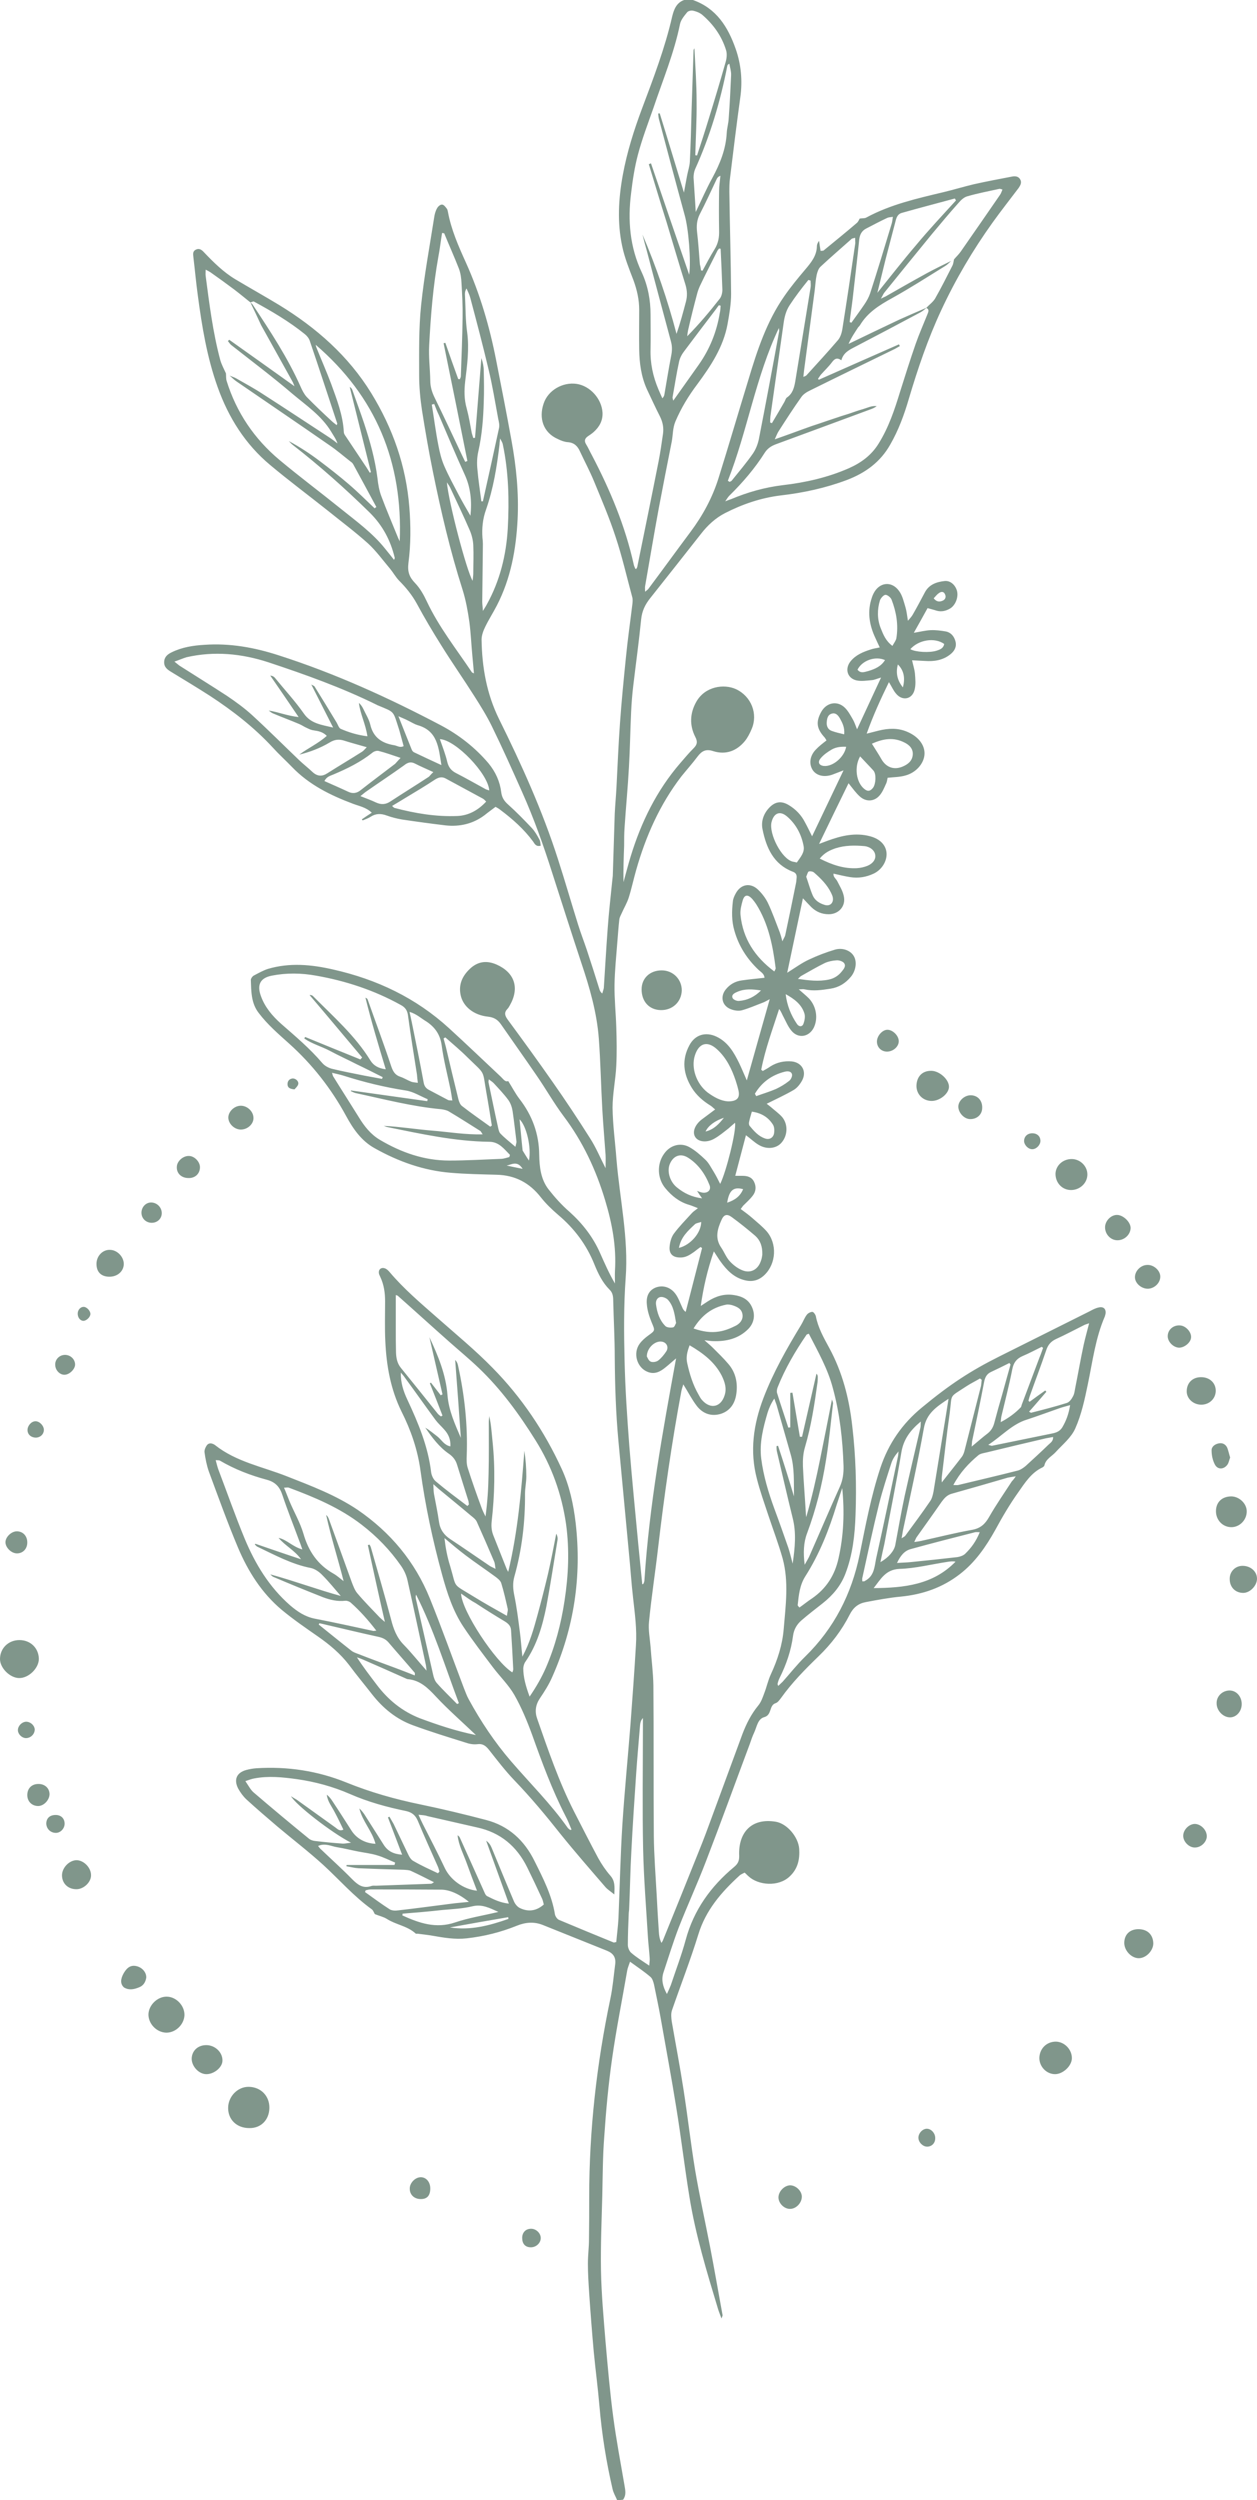<?xml version="1.0" encoding="UTF-8" standalone="no"?><svg xmlns="http://www.w3.org/2000/svg" xmlns:xlink="http://www.w3.org/1999/xlink" fill="#80968b" height="1145" preserveAspectRatio="xMidYMid meet" version="1" viewBox="0.0 0.2 575.8 1145.0" width="575.8" zoomAndPan="magnify"><g id="change1_1"><path d="M282.7,1145.2c-0.7-1.7-1.7-3.3-2.1-5.1c-2.9-12.5-4.9-25.1-6-37.9c-0.7-8.3-1.8-16.5-2.6-24.8c-0.8-8.9-1.5-17.9-2.1-26.8 c-0.3-4.6-0.6-9.2-0.6-13.8c0-3.7,0.5-7.4,0.5-11.1c0.1-6.5,0.1-12.9,0.1-19.4c0-30.6,3.4-60.8,9.7-90.8c1.1-5.2,1.5-10.4,2.2-15.7 c0.4-3.1-0.8-5-3.7-6.2c-9.8-3.9-19.6-7.9-29.4-11.8c-4-1.6-7.9-1.3-11.9,0.3c-7.4,3-15,4.9-23,5.8c-5.4,0.6-10.5-0.3-15.7-1.2 c-2.2-0.4-4.4-0.6-6.6-0.9c-0.4-0.1-0.9,0.1-1.1-0.1c-3.8-3.5-9-4-13.2-6.7c-1.6-1-3.6-1.4-5.5-2.2c-0.4-0.6-0.7-1.7-1.4-2.2 c-8.2-5.9-14.8-13.5-22.2-20.3c-6.7-6.1-14-11.7-20.9-17.5c-4.8-4.1-9.6-8.2-14.3-12.5c-1.5-1.4-2.8-3.2-3.8-5 c-2.1-4.1-0.7-7.3,3.7-8.5c1.5-0.4,3.1-0.7,4.7-0.8c14.2-0.9,28,1.2,41.1,6.5c11.1,4.5,22.4,7.7,34.1,10.1c10.1,2.1,20.1,4.5,30,7.1 c10.3,2.7,17.5,9.3,22.2,18.9c3.9,7.8,7.9,15.6,9.3,24.3c0.2,1,1.1,2.3,2,2.6c8.3,3.5,16.6,6.9,24.9,10.3c0.2,0.1,0.5-0.1,1.2-0.2 c0.3-3.5,0.8-7.1,1-10.8c0.6-14.4,0.9-28.8,1.8-43.1c1-15.3,2.5-30.5,3.7-45.7c0.9-12.1,1.8-24.2,2.5-36.3 c0.5-7.3-0.5-14.5-1.3-21.7c-0.8-6.8-1.2-13.7-1.9-20.5c-0.9-9.6-1.8-19.2-2.7-28.8c-0.7-7.5-1.4-15-2.1-22.4 c-1.2-12.8-1.6-25.5-1.7-38.3c0-8.7-0.5-17.4-0.7-26.1c0-1.9-0.2-3.7-1.7-5.1c-3.2-3.2-5.2-7.3-6.9-11.5c-3.6-9-9.2-16.5-16.7-22.8 c-2.8-2.4-5.5-5-7.8-7.9c-5.2-6.7-11.8-10.2-20.3-10.4c-7-0.2-14-0.3-21-0.9c-12.4-1-23.9-5.1-34.8-11.2c-6.2-3.4-10-9-13.2-14.9 c-6.8-12.5-15.5-23.6-26.1-33.1c-4.9-4.4-9.9-8.7-13.9-14c-3.5-4.5-3.4-9.9-3.6-15.1c0-0.7,0.8-1.8,1.5-2.1c2.1-1.1,4.2-2.3,6.4-3 c9.9-2.9,19.8-2,29.8,0.3c20,4.5,37.9,13,53.1,26.9c8,7.3,15.8,14.8,23.7,22.2c1.1,1,2,2.6,3.4,2c1.8,2.8,3.2,5.6,5.1,8.1 c5.9,7.6,9,16,9.1,25.6c0.1,5.6,0.7,11.2,4.2,15.8c2.9,3.7,6.1,7.3,9.7,10.4c6,5.4,10.8,11.6,14,18.9c2.1,4.7,4.1,9.3,6.8,13.9 c0-1.9-0.1-3.8,0-5.8c0.7-11.1-1.3-21.7-4.5-32.3c-4.2-14-10.2-26.8-19-38.5c-4.5-6-8.2-12.6-12.5-18.8 c-5.4-7.9-10.9-15.6-16.3-23.4c-1.5-2.1-3.2-3.1-5.9-3.4c-6.5-0.7-11.4-4.6-12.5-9.9c-1.1-5.2,1.1-9.3,4.9-12.6 c3.5-2.9,7.3-3.2,11.5-1.4c8.4,3.7,10.7,10.8,6.1,18.8c-0.3,0.6-0.7,1.2-1.1,1.6c-1.6,1.7-1.1,3.1,0.2,4.9c7,9.5,13.9,19,20.6,28.6 c5.9,8.4,11.6,17,17.1,25.7c2.7,4.2,4.6,8.8,7.1,13.7c0-2.3,0.1-4.2,0-6.1c-0.5-7-1.1-13.9-1.5-20.9c-0.6-10.8-0.8-21.6-1.6-32.4 c-0.9-11.9-4.2-23.3-8-34.6c-4.5-13.6-8.9-27.4-13.3-41.1c-4-12.6-8.4-25-13.8-37.1c-4.5-10.1-9-20.2-13.9-30.2 c-2.3-4.7-5.1-9.2-7.9-13.6c-5-7.9-10.4-15.6-15.3-23.5c-3.9-6.2-7.7-12.6-11.2-19.1c-2.2-4-5-7.4-8.2-10.6c-1.5-1.6-2.6-3.6-4-5.3 c-3.3-3.9-6.4-8.2-10.1-11.6c-5.9-5.3-12.2-10-18.4-15c-8.8-7-17.8-13.7-26.4-20.9c-11.4-9.5-19.1-21.7-24.1-35.7 c-4.9-13.7-7.2-27.8-9.1-42.1c-0.8-5.8-1.3-11.5-2-17.3c-0.1-1.3-0.5-2.7,1-3.5c1.6-0.9,2.8,0,3.8,1.1c4.4,4.6,8.9,9.1,14.4,12.4 c6.7,4,13.5,7.8,20.1,11.8c17,10.4,31.7,23.3,42.2,40.4c9.8,16,15.9,33.2,17.4,52.1c0.7,8.6,0.7,17.2-0.4,25.6 c-0.5,4.1,0.4,6.5,3.1,9.3c2.2,2.3,3.9,5.3,5.3,8.3c5.5,11.7,13.5,21.8,20.6,32.4c0.1,0.2,0.4,0.3,1,0.6c-0.2-2.8-0.5-5.3-0.7-7.8 c-0.5-5.2-0.7-10.5-1.4-15.8c-0.7-4.9-1.6-9.9-3.1-14.7c-5.7-17.8-9.9-35.9-13.6-54.1c-1.9-9.3-3.5-18.7-5-28.1 c-0.8-5.3-1.3-10.8-1.3-16.1c0-10.7-0.2-21.4,0.9-32c1.4-13.5,3.9-26.9,6-40.3c0.2-1.4,0.6-2.9,1.3-4.1c0.4-0.8,1.5-1.8,2.3-1.7 c0.8,0,1.6,1.1,2.2,1.9c0.3,0.4,0.4,1,0.5,1.5c1.5,8.1,4.8,15.6,8.2,23.1c6.5,14.4,10.9,29.5,13.9,44.9c2.4,12.2,4.8,24.4,7,36.6 c2.2,12,3.4,24.1,2.8,36.2c-0.7,13.7-3.1,27-9.5,39.4c-1.7,3.3-3.7,6.4-5.3,9.7c-0.9,1.8-1.7,4-1.7,5.9c0.2,12.7,2.3,24.8,8,36.4 c10.3,20.8,19.9,42,27,64.2c3.2,9.9,6.1,20,9.2,29.9c1.2,3.9,2.7,7.7,4,11.6c2,6,3.9,12,5.8,18.1c0.2,0.6,0.4,1.2,1.3,1.9 c0.2-0.9,0.6-1.8,0.7-2.6c0.6-9.2,1.1-18.4,1.8-27.6c0.5-7,1.3-13.9,2-20.9c0.1-0.9,0.2-1.8,0.3-2.8c0.3-9.5,0.6-19,0.9-28.5 c0.2-4.1,0.6-8.2,0.8-12.2c0.5-9.7,0.9-19.5,1.6-29.2c0.7-10,1.7-20,2.7-29.9c0.8-8.3,2-16.5,3-24.8c0.1-1,0.2-2.1-0.1-3.1 c-2.5-9.2-4.6-18.5-7.6-27.5c-2.8-8.6-6.4-17-9.9-25.5c-1.9-4.6-4.3-9.1-6.4-13.6c-1.1-2.5-2.7-4.1-5.6-4.3 c-1.5-0.1-3.1-0.7-4.5-1.4c-6.9-3-8.8-9.7-6.6-16.2c2-6.2,8.8-10,15.1-9.1c6.2,0.9,11.5,6.8,11.9,13.1c0.2,3.7-1.4,6.6-4.1,9 c-0.8,0.7-1.7,1.3-2.6,1.9c-1.4,1-1.8,2.1-0.8,3.7c1,1.6,1.7,3.3,2.6,4.9c8.4,16,15.3,32.5,19.2,50.1c0.1,0.6,0.4,1.2,0.7,1.9 c0,0.1,0.2,0.1,0.4,0.2c0.2-0.3,0.4-0.6,0.5-0.9c3.3-16.2,6.6-32.3,9.8-48.5c0.8-4.1,1.4-8.3,2-12.5c0.4-2.8-0.1-5.4-1.4-8 c-2.1-4.1-4-8.3-6-12.5c-2.6-5.8-3.4-11.9-3.5-18.1c-0.1-6.1,0-12.1,0-18.2c0-4.7-1-9.1-2.6-13.5c-2-5.2-4.1-10.4-5.2-15.7 c-2.3-10.8-1.7-21.7,0.3-32.6c1.9-10.4,5.1-20.5,8.8-30.4c5.2-13.8,10.5-27.7,13.8-42.1c0.8-3.3,2-6.4,5.5-7.6c1.3,0,2.6,0,4,0 c10.8,3.8,16.1,12.4,19.6,22.4c2.5,7.1,3.2,14.7,2.1,22.3c-1.7,12.3-3.2,24.6-4.7,36.9c-0.3,2.1-0.3,4.2-0.3,6.3 c0.2,15.6,0.7,31.1,0.8,46.7c0,4.6-0.8,9.2-1.6,13.7c-1.9,10.6-7.7,19.3-13.9,27.7c-4,5.3-7.4,10.9-10,17c-1.3,3.1-1.1,6.2-1.7,9.3 c-2,10.1-4,20.2-5.9,30.3c-2.2,11.9-4.2,23.9-6.3,35.9c-0.1,0.6,0,1.3,0,2.5c0.8-0.7,1.2-0.9,1.5-1.3c6.5-8.7,12.8-17.4,19.3-26.1 c5.6-7.5,10-15.6,12.8-24.5c4.7-15,9.1-30.1,13.7-45.1c4-13.4,8.4-26.8,16.5-38.4c2.9-4.2,6.2-8.2,9.5-12.1 c2.7-3.2,5.3-6.3,5.4-10.7c0-0.9,0.4-1.7,1-2.5c0.2,1.5,0.4,3,0.7,4.6c0.7-0.1,1.2,0,1.4-0.2c5.1-4.2,10.2-8.3,15.2-12.6 c0.7-0.6,1-1.5,1.3-2c1.2-0.2,2.3,0,3.1-0.5c11.1-6,23.2-8.7,35.3-11.6c4.6-1.1,9.2-2.5,13.8-3.6c5.8-1.3,11.6-2.4,17.4-3.5 c1.4-0.3,3-0.3,3.9,1.2c0.9,1.5,0.1,2.8-0.7,4c-4,5.3-8.1,10.5-11.9,15.8c-9.1,12.7-17,26.1-23.6,40.3 c-6.1,13.1-10.7,26.7-14.8,40.5c-2.1,7.2-4.7,14.3-8.5,20.9c-4.5,8-11.4,13-19.8,16.2c-9.8,3.7-20,5.9-30.4,7.1 c-9,1.1-17.5,4-25.5,8.1c-4.3,2.2-8,5.6-11,9.5c-7.8,9.9-15.5,19.7-23.3,29.5c-2.3,2.9-3.7,5.8-4.1,9.6c-1,10.1-2.4,20.2-3.6,30.3 c-0.5,4.1-0.8,8.1-1,12.2c-0.4,8.4-0.5,16.9-1,25.3c-0.5,9.2-1.4,18.4-2,27.6c-0.2,2.8-0.2,5.5-0.2,8.3c-0.2,5.5-0.4,11-0.3,16.7 c1.1-3.9,2.1-7.9,3.3-11.8c4.8-15.7,11.9-30.2,22.7-42.7c2-2.3,3.9-4.6,6.1-6.8c1.6-1.6,2-2.9,0.8-5.2c-2.7-5.3-2.5-10.8,0.4-16 c4-7.2,12.7-8.4,18.2-5.9c7.1,3.3,10.2,11.4,7.2,18.3c-0.8,1.9-1.8,3.9-3.1,5.5c-3.8,4.6-8.8,6.4-14.5,4.6c-3.3-1.1-5.2-0.1-7.1,2.4 c-2.4,3.2-5,6.1-7.5,9.2c-9.9,12.9-16.3,27.4-20.7,42.9c-1.2,4.2-2.1,8.5-3.4,12.6c-0.8,2.5-2.2,4.8-3.2,7.1c-0.4,0.9-1,1.9-1.1,2.9 c-0.4,3.4-0.6,6.8-0.9,10.2c-0.5,6.6-1.2,13.1-1.3,19.7c-0.1,6.4,0.6,12.9,0.8,19.3c0.2,5.9,0.3,11.9,0,17.8 c-0.3,6.4-1.7,12.8-1.7,19.2c0.1,7.9,1.2,15.8,1.8,23.7c1.5,18.1,5.6,36.1,4.2,54.4c-0.9,12.5-0.8,25.1-0.5,37.6 c0.3,13.2,1.2,26.3,2.2,39.5c1.2,15,2.7,29.9,4.1,44.9c0.6,6,1.2,12.1,1.8,18.1c0.1,0,0.2,0.1,0.3,0c0.1-0.1,0.2-0.2,0.3-0.3 c0.2-0.5,0.4-1,0.4-1.5c2.2-34.1,8.3-67.8,14.5-101.6c-1.8,1.5-3.2,2.8-4.7,4c-2.4,2-5,3.5-8.3,2.2c-4.9-1.9-6.9-8.5-3.7-12.9 c1.1-1.5,2.5-2.7,4-3.8c3.2-2.3,3.1-2.2,1.5-6c-1.1-2.7-2-5.5-2.2-8.3c-0.4-4.1,1.3-6.6,4.2-7.7c3.1-1.1,6.5-0.2,8.8,2.8 c1.4,1.8,2.2,4.2,3.2,6.3c0.3,0.7,0.6,1.4,1.6,2.1c2.5-9.7,5-19.5,7.5-29.2c-0.2-0.2-0.5-0.4-0.7-0.5c-1,0.7-2,1.5-2.9,2.2 c-2,1.4-3.9,2.7-6.5,2.6c-3.1,0-4.9-1.5-4.8-4.5c0.1-2.1,0.7-4.6,1.9-6.3c2.5-3.4,5.5-6.4,8.3-9.5c0.7-0.8,1.6-1.3,2.8-2.3 c-1.9-0.7-2.9-1.2-4-1.5c-4.5-1.3-8-4.1-10.9-7.6c-3.7-4.4-4-11.1-0.6-15.8c2.7-3.9,7.4-5.3,11.5-3.1c2.7,1.5,5.1,3.6,7.4,5.8 c1.6,1.5,2.6,3.6,3.8,5.5c1.1,1.8,2,3.6,3,5.6c2.8-5.6,7.5-24.5,6.8-28c-1.2,1-2.1,1.8-3,2.6c-2.2,1.7-4.3,3.5-6.7,4.8 c-3.5,1.9-7.3,1.3-8.6-1c-1.3-2.2-0.1-5.4,2.9-7.8c2-1.5,4-3,6.3-4.7c-0.9-0.7-1.5-1.4-2.2-1.8c-3.4-2.1-6.4-4.7-8.5-8.1 c-3.9-6.3-4.7-12.8-1.1-19.5c2.6-4.9,7.5-6.3,12.5-3.9c5.2,2.5,7.9,7.2,10.3,12.1c1.2,2.5,2.2,5,3.5,7.9 c3.5-12.5,6.9-24.5,10.5-37.2c-1.4,0.7-2.3,1.3-3.2,1.6c-3.2,1.2-6.3,2.6-9.6,3.5c-1.5,0.4-3.5,0.1-5-0.5c-4-1.5-5-5.7-2.4-9 c1.9-2.4,4.4-3.8,7.4-4.2c3.4-0.5,6.8-0.8,10.4-1.2c-0.1-1.8-1.6-2.6-2.7-3.6c-5.3-5-9.1-10.9-11.1-18c-1.3-4.4-1.2-8.9-0.7-13.3 c0.1-1.3,0.7-2.6,1.3-3.7c2.3-4.3,6.7-5.1,10.2-1.8c1.8,1.7,3.4,3.8,4.5,6c2.1,4.4,3.7,9,5.5,13.6c0.4,1.1,0.7,2.2,1.2,4.1 c0.6-1.4,1.1-2,1.3-2.8c1.7-7.9,3.3-15.8,4.9-23.7c0.2-0.8,0.2-1.6,0.3-2.4c0.2-1.5-0.3-2.5-1.8-3c-8.8-3.4-12.1-11-13.8-19.4 c-0.7-3.4,0.3-6.8,2.8-9.6c2.8-3.1,5.7-3.6,9.2-1.5c3.2,1.9,5.8,4.6,7.5,8c1,1.8,1.9,3.7,3.2,6.3c4.9-10.2,9.4-19.8,14.4-30.2 c-2.4,0.9-3.8,1.5-5.2,2c-3.8,1.3-7.2,0.4-8.9-2.1c-1.8-2.8-1.4-6.5,1.4-9.4c1.4-1.5,3.1-2.8,4.9-4.2c-0.3-0.5-0.5-0.9-0.8-1.3 c-3.7-4-4.2-7.1-1.6-11.8c2.4-4.3,7.4-5.3,10.9-1.8c1.5,1.5,2.6,3.6,3.7,5.5c0.6,1.1,1,2.3,1.8,4.3c3.8-8.2,7.3-15.7,11-23.7 c-1.8,0.5-3,1.1-4.3,1.2c-2.3,0.2-4.8,0.6-7,0.1c-4.2-1-5.4-5.3-2.7-8.7c2.4-3,5.9-4.4,9.4-5.5c1.1-0.4,2.3-0.5,4-0.9 c-0.7-1.5-1.4-2.9-2-4.3c-2.6-5.5-3.7-11.3-2-17.3c0.3-1,0.6-2,1.1-3c2.6-5.3,8.3-6,11.7-1.3c1.6,2.1,2.2,5,3,7.6 c0.5,1.7,0.7,3.6,1.1,6.1c1-1.2,1.7-1.9,2.2-2.8c1.9-3.3,3.7-6.7,5.5-10.1c1.9-3.7,5.4-4.9,9.1-5.3c2.7-0.3,5,1.9,5.7,4.6 c0.7,2.8-0.7,6.5-3.2,8c-1.9,1.1-3.9,1.6-6.1,1c-1.2-0.4-2.5-0.7-4.2-1.2c-2,3.6-3.9,7.1-6.3,11.3c3.1-0.5,5.4-1.1,7.7-1.2 c2.3-0.1,4.7,0.2,7,0.6c2.4,0.5,3.8,2.3,4.4,4.6c0.6,2.5-0.5,4.4-2.4,5.9c-3.4,2.7-7.4,3.3-11.6,3c-1.8-0.1-3.6-0.2-5.9-0.3 c0.5,2.3,1.1,4.1,1.3,5.9c0.2,2.6,0.5,5.3-0.2,7.8c-1.2,4.3-5.7,5-8.5,1.5c-1.2-1.4-1.9-3.1-3.2-5.2c-3.8,7.8-7.2,15.2-10.2,23.6 c2.3-0.6,3.9-1,5.5-1.4c4.5-1.1,8.9-1.3,13.2,0.6c4.9,2.1,7.9,5.9,7.8,10c-0.1,4.3-3.8,8.7-8.9,10c-2.5,0.7-5.1,0.7-8,1 c-0.2,0.9-0.3,2-0.8,2.9c-0.8,1.8-1.6,3.7-2.8,5.1c-2.4,2.9-6.2,3.2-9.1,0.6c-1.8-1.6-3.3-3.7-5.2-6.1c-4.4,9-8.8,18-13.5,27.8 c1.9-0.7,3-1.1,4-1.5c6.3-2.3,12.7-3.8,19.4-2c4.5,1.2,7.2,4,7.5,7.6c0.3,3.7-2.1,7.7-5.9,9.5c-3.4,1.6-7,2.2-10.8,1.6 c-2.5-0.4-4.9-1-7.6-1.6c-0.2,1.5,1.1,2.3,1.7,3.4c1.1,2.2,2.5,4.4,3,6.8c1.1,4.6-2.2,8.4-6.9,8.4c-3.1,0-5.7-1.1-7.9-3.2 c-1.2-1.2-2.4-2.5-3.9-4.1c-2.4,11.4-4.7,22.3-7.2,34.1c3.8-2.4,6.8-4.6,10.1-6.1c3.8-1.8,7.8-3.3,11.8-4.5c3.5-1,7,0.4,8.5,2.8 c1.7,2.6,1.1,6.8-1.2,9.6c-2.5,3-5.5,4.9-9.4,5.5c-3.9,0.6-7.8,1.2-11.8,0.3c-0.7-0.2-1.5,0-2.7,0c1.8,1.6,3.3,2.8,4.7,4.2 c3.4,3.7,4.2,9.1,2.2,13.3c-2.2,4.4-7.2,5.2-10.3,1.4c-1.5-1.8-2.4-4-3.5-6.1c-0.7-1.2-1.1-2.6-2.1-3.8c-3,9.3-6.4,18.4-8.2,27.8 c0.2,0.2,0.5,0.4,0.7,0.6c1.2-0.7,2.4-1.3,3.5-2.1c3-1.9,6.3-2.6,9.8-2.3c4.6,0.5,6.9,4.5,4.8,8.6c-0.9,1.7-2.2,3.4-3.8,4.4 c-3.9,2.3-8.1,4.2-12.5,6.4c0.5,0.4,1.2,0.9,1.8,1.4c1.8,1.6,3.8,3,5.3,4.7c2.8,3.4,2.5,8.5-0.3,11.7c-2.3,2.7-6.7,3.3-10.5,1 c-1.9-1.1-3.5-2.7-5.8-4.4c-1.7,6.3-3.2,12.3-4.9,18.6c1.5,0,2.4,0,3.3,0c2.2,0,4.2,0.5,5.3,2.7c1.1,2.2,0.9,4.5-0.6,6.4 c-1.3,1.7-2.9,3.1-4.4,4.6c-0.3,0.4-0.6,0.8-1.1,1.5c1.9,1.4,3.7,2.7,5.4,4.2c2.2,1.9,4.5,3.8,6.4,5.9c5,5.7,4.5,14.9-0.9,20.1 c-2.6,2.5-5.6,3.3-9.1,2.4c-4.9-1.2-8.2-4.6-11-8.5c-0.9-1.2-1.7-2.6-3.1-4.7c-3,8.6-4.8,16.6-6,25c1.1-0.7,2.1-1.4,3.2-2.1 c3.7-2.4,7.7-3.6,12-2.9c3.5,0.5,6.6,1.9,8.2,5.4c1.7,3.6,1.1,7.4-1.7,10.2c-4.4,4.4-10,5.7-16,5.5c-1,0-2-0.2-4-0.4 c1.7,1.5,2.8,2.4,3.8,3.4c2.4,2.4,4.9,4.8,7.1,7.4c3.4,3.9,4.4,8.7,3.7,13.7c-0.6,4.4-2.8,7.8-7.1,9.2c-4.3,1.3-8.2,0-11-3.6 c-2.3-3-4-6.4-6.2-9.9c-0.3,1.1-0.7,2.1-0.9,3.2c-4.4,23.6-7.8,47.4-10.6,71.3c-1.3,11.4-3.1,22.8-4.2,34.2 c-0.4,3.7,0.4,7.6,0.7,11.4c0.4,5.9,1.2,11.8,1.3,17.8c0.2,23,0,46,0.2,68.9c0.1,9,0.8,17.9,1.3,26.9c0.3,5.7,0.6,11.3,1,17 c0.1,1.7,0.3,3.3,1.2,5.1c0.3-0.5,0.6-0.9,0.8-1.5c5.5-13.5,10.9-26.9,16.3-40.4c2.2-5.4,4.2-10.8,6.2-16.3 c4.6-12.5,9.2-25,13.8-37.5c1.8-4.7,4-9.1,7.3-13.1c1.3-1.6,2-3.7,2.7-5.6c1.1-2.8,1.7-5.8,3-8.6c3.1-6.7,5.3-13.5,5.9-20.8 c0.9-10.8,2.4-21.6-0.5-32.3c-1.9-6.7-4.4-13.3-6.6-19.9c-1.8-5.5-3.8-11-5.2-16.6c-3.3-12.6-1.6-24.8,3-36.9 c4.5-11.8,10.7-22.7,17.2-33.4c1-1.6,1.6-3.4,2.7-4.8c0.5-0.7,1.7-1.3,2.5-1.3c0.6,0,1.4,1.2,1.6,1.9c1,5.3,3.6,9.9,6.1,14.5 c6.1,11.2,9.2,23.3,10.6,35.9c1.6,13.5,2,27.1,1.5,40.7c-0.3,9.1-1.3,18.2-4.6,26.8c-2.1,5.6-5.8,10-10.5,13.7 c-3.3,2.6-6.7,5.2-9.8,7.9c-2,1.8-3.3,4-3.7,6.8c-0.9,6.9-3.1,13.3-6.2,19.5c-0.4,0.8-0.7,1.7-0.9,2.6c-0.1,0.2,0.1,0.5,0.3,1 c0.7-0.7,1.4-1.3,2-1.9c3.4-3.8,6.6-7.9,10.3-11.5c13.3-13,21.3-28.7,25-46.8c2.7-13.3,5.2-26.7,9.5-39.7c3.7-11.1,10-20.2,19-27.6 c12.8-10.6,22.3-16.8,35.5-23.4c13.8-6.9,27.6-13.8,41.4-20.7c1.3-0.7,2.6-1.4,4-1.7c2.3-0.6,3.6,0.7,3.2,3 c-0.1,0.4-0.2,0.8-0.3,1.1c-4.3,9.9-5.6,20.6-7.8,31.1c-1.4,6.8-2.9,13.8-5.7,20.1c-1.8,4.2-5.8,7.4-9,10.9c-1.8,2-4.6,3.2-5.2,6.2 c-0.1,0.3-0.5,0.6-0.8,0.8c-5.2,2.4-8.1,7.1-11.2,11.5c-3.9,5.5-7.3,11.3-10.5,17.2c-4.3,7.7-9.2,14.8-16.2,20.2 c-8,6.2-17,9.3-27,10.3c-5.4,0.5-10.7,1.5-16,2.5c-3.4,0.6-5.8,2.4-7.5,5.8c-3.6,7.1-8.4,13.4-14.2,19c-6.2,6-12.2,12.1-17.2,19.1 c-0.7,0.9-1.5,2.1-2.5,2.4c-3.1,1-1.6,5.4-5.2,6.4c-3,0.8-3.4,4.4-4.6,7c-0.8,1.7-1.4,3.4-2,5.2c-6.7,17.9-13.2,35.9-20.1,53.8 c-3.9,10.2-8.5,20.2-12.5,30.4c-2.6,6.8-4.7,13.7-7,20.6c-1,3.1-0.4,6.2,1.6,9.8c0.7-1.5,1.3-2.8,1.8-4.1c2.3-6.9,4.9-13.7,6.8-20.7 c3.7-13.7,11.5-24.5,22.2-33.4c1.8-1.5,2.4-2.9,2.3-5.3c-0.4-10.2,5.4-17.3,16.8-15.4c5.2,0.9,10.3,7,10.7,12.4 c0.3,4.8-0.6,9.1-4.3,12.6c-5.2,5-14.5,4.1-18.9,0c-0.6-0.5-1.1-1.1-1.8-1.7c-0.9,0.5-1.8,0.8-2.4,1.4c-8.3,7.6-15.4,15.8-18.8,26.9 c-3.6,11.7-8.1,23.2-12.1,34.8c-0.5,1.5-0.3,3.4-0.1,5c1.8,10.4,3.8,20.8,5.4,31.2c1.9,12.2,3.3,24.6,5.3,36.8 c2,11.8,4.6,23.6,6.9,35.4c2,10.4,3.8,20.8,5.7,31.2c0,0.2-0.1,0.5-0.5,1.5c-0.7-1.9-1.2-3.1-1.6-4.4c-5.1-16.9-10.3-33.9-13.1-51.4 c-2.2-13.5-3.8-27.2-6-40.7c-2.2-13.8-4.8-27.6-7.2-41.3c-0.9-5.1-2-10.1-3-15.1c-0.3-1.2-0.7-2.7-1.6-3.5c-2.8-2.4-5.8-4.4-9.4-7 c-0.6,1.8-1.1,2.9-1.3,4.1c-2.3,13.4-5,26.8-6.9,40.2c-1.7,11.9-2.8,23.8-3.6,35.8c-0.7,8.9-0.7,17.9-0.9,26.9 c-0.3,11.5-0.8,23-0.6,34.4c0.2,10.9,1.2,21.8,2.1,32.8c1,11.4,2,22.9,3.5,34.2c1.4,10.6,3.4,21.1,5.2,31.6c0.4,2.3,0.8,4.4-0.7,6.4 C283.8,1145.2,283.3,1145.2,282.7,1145.2z M435.7,119.7c-0.9,0.8-1.7,1.7-2.7,2.3c-8.1,5-16,10.1-24.3,14.7 c-5.8,3.2-11.3,6.6-14.8,12.5c-0.2,0.3-0.5,0.6-0.8,0.9c-1.4,2.2-3,4.4-4.4,7.6c8.3-4,15.8-7.6,23.2-11.1c4.2-1.9,8.4-3.7,12.6-5.5 c-0.9,0.7-1.8,1.6-2.8,2.1c-10.1,5.4-20.3,10.8-30.5,16.1c-2.5,1.3-4.9,2.6-5.8,5.9c-2-1.4-3.1-0.7-4.3,0.9c-1.5,2-3.3,3.7-5,5.6 c-0.5,0.6-0.9,1.3-1.4,2c0.1,0.1,0.3,0.3,0.4,0.4c12.2-5.4,24.4-10.8,36.7-16.2c0.1,0.2,0.2,0.5,0.4,0.8c-0.8,0.4-1.5,0.9-2.3,1.3 c-12.9,6.3-25.9,12.6-38.8,19c-1.5,0.7-3.1,1.7-4,3c-3.7,5.2-7.1,10.5-10.5,15.8c-0.5,0.8-0.9,1.8-1.7,3.6c3-1.1,5.2-1.8,7.3-2.6 c2.1-0.8,4.2-1.5,6.3-2.3c2.2-0.8,4.5-1.6,6.7-2.3c2.2-0.8,4.5-1.5,6.8-2.3s4.5-1.5,6.8-2.2c2.1-0.7,4.2-1.5,6.4-2.1 c2.1-0.6,4.1-1.7,6.4-1.4c-1,0.8-2.1,1.2-3.2,1.6c-14.3,5.3-28.7,10.6-43.1,15.9c-2.1,0.8-3.7,1.9-4.9,3.7 c-4.6,7.3-10.2,13.8-16.3,19.8c-0.6,0.6-1,1.3-1.9,2.6c1.5-0.6,2.1-0.8,2.7-1c7.6-3.2,15.4-5.4,23.6-6.4c10.4-1.2,20.6-3.5,30.2-7.7 c5.7-2.5,10.5-6,13.8-11.4c4.6-7.4,7.3-15.5,9.8-23.7c2.3-7.3,4.6-14.6,7.1-21.8c1.6-4.6,3.6-9.1,5.4-13.6c0.4-1.1,1.1-2.2-0.5-3 c1.3-1.4,3-2.6,4-4.2c2.8-4.9,5.3-9.9,7.9-15c0.5-0.9,0.6-2,0.8-3c1-1.2,2.2-2.3,3.1-3.6c6-8.6,12-17.3,18-26 c0.5-0.7,0.7-1.5,1.1-2.4c-0.7-0.2-1.1-0.4-1.5-0.3c-4.9,1.1-9.8,2-14.6,3.4c-1.5,0.4-2.9,1.7-4,3c-4.2,4.7-8.3,9.6-12.3,14.4 c-7.3,8.9-14.5,17.8-21.7,26.7c-0.5,0.6-0.8,1.5-1.6,2.8c1.2-0.6,1.6-0.8,2.1-1c6.3-3.6,12.6-7.2,19-10.7 C428.3,123.3,432,121.5,435.7,119.7z M114.7,138.7c-2.5-2-4.9-4-7.4-5.9c-3.6-2.7-7.2-5.3-10.9-7.9c-0.6-0.4-1.2-0.7-2.2-1.2 c0,1.3-0.1,2.1,0,2.8c1.7,12.9,3.3,25.9,6.7,38.6c0.6,2.1,1.7,4.1,2.6,6.1c0.1,1.1,0,2.4,0.3,3.4c4.5,14.5,12.7,26.6,24.3,36.3 c9.1,7.6,18.6,14.7,27.9,22.2c7.2,5.8,14.7,11.2,20.5,18.5c1.3,1.6,2.6,3.2,4,5c0.2-0.5,0.4-0.8,0.3-1c-1.9-7.9-5.5-14.7-11.3-20.5 c-11.3-11.1-23.1-21.6-35.6-31.3c-0.6-0.5-1.1-1.1-1.6-1.6c5,2.7,9.6,5.7,14.1,9.1c4.5,3.4,9,6.9,13.3,10.6c4.1,3.5,8,7.4,11.9,11.1 c0.2-0.2,0.5-0.4,0.8-0.6c-3.5-6.5-7-13-10.5-19.4c-0.3-0.6-0.8-1.1-1.3-1.4c-3.2-2.5-6.3-5.2-9.7-7.5 c-14.1-9.8-28.3-19.4-42.4-29.1c-1.2-0.8-2.2-1.8-3.3-2.8c1.1,0.5,2.2,0.8,3.2,1.4c4,2.3,8.1,4.5,11.9,7 c10.3,6.6,20.5,13.4,30.8,20.1c1.2,0.8,2.4,1.7,3.5,2.6c-0.7-2.1-1.9-3.7-2.9-5.4c-4.4-7.3-11.4-12-17.7-17.3 c-9.1-7.8-18.7-15-28.1-22.4c-0.6-0.5-1-1.2-1.5-1.8c0.2-0.2,0.4-0.4,0.6-0.6c9.8,7,19.6,13.9,29.9,21.3c-0.5-1.1-0.6-1.6-0.9-2.1 c-4.8-8.6-9.6-17.3-14.4-25.9C118,145.6,116.4,142.2,114.7,138.7c0.4,0.4,0.9,0.7,1.1,1.1c8,12.1,16,24.2,21.9,37.5 c0.7,1.6,1.6,3.4,2.8,4.7c3.7,3.8,7.5,7.4,11.4,11c0.7,0.7,1.5,1.2,2.3,1.9c0.2-0.4,0.3-0.6,0.3-0.7c-4.2-12.6-8.3-25.3-12.6-37.9 c-0.4-1.2-1.3-2.3-2.3-3.1c-7.2-5.8-15.2-10.5-23.3-14.9C116,138.1,115.3,138.6,114.7,138.7z M297.2,75.4c0.3-0.1,0.7-0.3,1-0.4 c5.8,17,11.6,34,17.5,51c0.9-6.6-0.3-21.2-2.1-27.4c-4-14.6-7.9-29.3-11.8-44c-0.2-0.8-0.2-1.6-0.3-2.4c0.2,0,0.5-0.1,0.7-0.1 c3.7,11.9,7.3,23.9,11.1,36.3c0.5-2.9,1-5.3,1.4-7.6c0.4-2.2,1.2-4.4,1.3-6.6c0.4-7.9,0.6-15.8,0.8-23.7c0.3-9.1,0.6-18.2,0.9-27.3 c0-0.2,0.2-0.5,0.4-0.9c0.4,8.3,1,16.4,1,24.5c0.1,8.2-0.4,16.3-0.6,24.5c0.3,0,0.5,0.1,0.8,0.1c1.8-5.5,3.6-11,5.3-16.6 c2.7-8.7,5.3-17.4,7.8-26.2c0.5-1.7,0.7-3.8,0.2-5.4c-2-6.5-5.8-11.8-10.9-16.2c-1.2-1-2.8-1.6-4.2-1.9c-0.9-0.2-2.3,0.1-2.8,0.8 c-1.3,1.6-2.8,3.4-3.2,5.3c-2.7,13.3-7.9,25.7-12.2,38.5c-2.5,7.1-5.2,14.2-7.1,21.4c-1.5,5.7-2.4,11.6-3.1,17.5 c-1.6,12.5-0.6,24.8,4.9,36.4c2.8,6.1,4,12.6,4,19.2c0,5.3,0.1,10.6,0,15.8c-0.2,6.5,1.1,12.6,3.6,18.5c0.6,1.4,1.2,2.8,1.8,4.1 c0.8-0.8,0.9-1.4,1-2.1c1-5.7,1.9-11.5,3-17.1c0.5-2.4,0.6-4.6-0.1-7c-3.7-13.8-7.4-27.5-11-41.3c-0.7-2.5-1.4-5-2-7.5 c6.3,14.8,11.5,29.9,15.6,45.5c1.7-4.9,3-9.8,4.3-14.7c0.7-2.6,0.6-5.1-0.2-7.8c-3-9.6-5.8-19.2-8.7-28.8 C302.5,93,299.9,84.2,297.2,75.4z M165.1,485.4c0.2-0.3,0.5-0.6,0.8-0.9c-8-9.5-16-19.1-24.1-28.6c0.8-0.1,1.3,0.2,1.6,0.5 c9.3,9.4,19.3,18.1,26.3,29.5c1.5,2.4,3.8,3.6,7,4c-3.4-11.2-6.6-21.9-9.3-32.8c0.5,0.2,0.9,0.5,1,0.8c3.6,10.2,7.4,20.3,10.8,30.6 c0.8,2.3,1.7,4,4.1,4.8c1.8,0.6,3.3,1.6,5.1,2.3c0.8,0.3,1.7,0.3,3,0.5c-0.2-1.5-0.3-2.7-0.4-3.8c-1.4-9-2.9-18-4.1-27 c-0.3-2.4-1.3-3.8-3.4-4.9c-12.1-6.7-25.1-11-38.8-13.4c-6.7-1.2-13.4-1.3-20.1,0c-5.3,1-7,4.1-5.1,9.3c1.8,5.1,5.2,9.1,9.2,12.7 c6.5,5.7,13.2,11.3,18.9,18c1.1,1.3,2.9,2.3,4.6,2.7c4.9,1.2,9.8,2.1,14.7,3.1c2.7,0.5,5.4,1,8.1,1.5c0.1-0.3,0.2-0.5,0.3-0.8 c-4-2-7.9-4-11.9-5.9c-4.1-2.1-8.3-4-12.4-6.2c-3.8-2-8-3.1-11.6-5.6c0.1-0.2,0.2-0.5,0.4-0.7C148.3,478.6,156.7,482,165.1,485.4z M200.6,858.1c0.2-0.2,0.5-0.5,0.7-0.8c-0.2-0.7-0.4-1.5-0.7-2.2c-3.1-7-6.3-14-9.2-21c-1.1-2.6-2.7-3.9-5.4-4.5 c-8.8-1.8-17.5-4.2-25.7-7.8c-7.8-3.4-15.9-5.6-24.3-6.8c-6.5-0.9-13.1-1.6-19.7-0.3c-1.1,0.2-2.1,0.6-3.9,1.2 c1.5,2.2,2.4,4,3.8,5.2c8.4,7.2,16.9,14.3,25.5,21.3c0.7,0.5,1.7,0.8,2.5,0.9c4.2,0.5,8.4,0.9,12.6,1.2c1,0.1,2.1-0.2,4-0.4 c-9-4.6-25.5-17.5-27.5-21.3c1,0.7,1.8,1.1,2.6,1.6c5.9,4.2,11.8,8.5,17.7,12.7c1,0.7,1.9,1.9,3.7,1c-1.4-2.9-2.7-5.6-4.1-8.2 c-1.3-2.5-3.2-4.8-3.5-7.8c1.1,0.9,1.9,1.9,2.6,3c3,4.5,5.9,9.1,8.8,13.6c2.3,3.5,6.2,5.7,10.9,5.9c-1.5-5.8-6-10.3-7.4-16.2 c0.9,0.8,1.6,1.7,2.3,2.7c2.9,4.6,5.8,9.1,8.7,13.7c1.9,3.1,4.5,4.5,8.6,4.8c-2.3-6-4.4-11.6-6.5-17.1c0.2-0.1,0.5-0.2,0.7-0.3 c0.6,1.1,1.3,2.2,1.9,3.3c2.2,4.5,4.3,9.1,6.5,13.6c0.6,1.3,1.4,2.8,2.6,3.4C193,854.6,196.8,856.3,200.6,858.1z M370.5,611 c-0.8,0.3-0.9,0.3-1,0.4c-5.2,7.6-9.9,15.6-13.3,24.2c-0.3,0.8-0.5,1.9-0.2,2.7c1.6,5.2,3.4,10.4,5.1,15.7c0.3,0,0.6-0.1,0.9-0.1 c0-5.3,0-10.5,0-15.8c0.3,0,0.7-0.1,1-0.1c1.1,6.7,2.3,13.5,3.4,20.2c0.3,0,0.7,0,1,0c2.2-9.7,4.4-19.3,6.6-28.9 c0.5,0.5,0.6,1,0.6,1.5c0,0.8,0,1.6-0.1,2.4c-1.4,10.1-2.9,20.1-5.8,29.9c-0.8,2.7-1,5.7-0.9,8.6c0.3,7,0.9,13.9,1.3,20.9 c0,0.8,0.1,1.6,0.2,2.4c2.6-8.9,4.6-17.8,6.4-26.7c1.8-8.8,3.5-17.5,5.4-27.2c0.4,1.2,0.5,1.5,0.5,1.7c-1,8.6-1.8,17.3-3.2,25.9 c-1.8,11.5-4.6,22.7-8.7,33.7c-1.6,4.2-1.8,8.9-1.1,14.4c1.1-2,1.9-3.2,2.4-4.5c4.6-10.4,9-20.8,13.7-31.2c1.4-3.1,1.8-6.3,1.7-9.6 c-0.4-12-1.7-23.9-4.9-35.6C379.2,627.1,374.7,619.2,370.5,611z M233.3,530.1c0.1-0.3,0.2-0.7,0.3-1c-2.7-2.7-5-6-9.5-6 c-15.8-0.2-31.1-3.6-46.5-6.7c-0.6-0.1-1.2-0.4-1.8-0.6c7.5,0.4,14.9,1.6,22.3,2.2c7.5,0.6,15,1.9,23,1.7c-0.6-0.9-0.8-1.3-1-1.5 c-4.8-3-9.6-6.1-14.5-9c-1-0.6-2.2-0.8-3.4-1c-13.3-1.2-26.2-4.6-39.3-7.4c-0.8-0.2-1.5-0.6-2.2-0.9c0-0.1,0.1-0.2,0.1-0.3 c11.6,1.6,23.2,3.3,34.9,4.9c0.1-0.3,0.2-0.6,0.2-0.9c-3.4-1.4-6.6-3.5-10.1-4c-9.7-1.5-19.1-3.8-28.5-6.8c-1.6-0.5-3.2-0.8-5.2-1.3 c0.3,0.9,0.3,1.3,0.5,1.6c3.9,6.3,7.9,12.5,11.8,18.8c2.5,4.1,5.4,7.8,9.6,10.3c9.8,5.8,20.3,9.5,31.8,9.5c8,0,16.1-0.5,24.1-0.8 C231,530.8,232.1,530.4,233.3,530.1z M191.7,831.3c0.8,1.8,1.4,3.1,2,4.3c3.4,6.7,6.9,13.4,10.1,20.2c2.5,5.2,8.3,9.6,14.7,10.3 c-1.6-4.2-3.2-8.4-4.7-12.6c-1.5-4.2-3.7-8.2-4.2-12.8c0.5,0.3,0.9,0.7,1.1,1.2c3.6,7.9,7.1,15.9,10.7,23.8c0.5,1,0.9,2.5,1.8,2.9 c3,1.5,6,3,9.9,3.4c-3.6-9.9-7-19.4-10.4-28.8c1.3,0.9,2,2,2.5,3.2c3.4,8.2,6.7,16.3,10.2,24.5c0.5,1.2,1.5,2.5,2.7,3.1 c3.9,1.9,7.6,1.4,11-1.6c-0.3-1-0.4-1.9-0.8-2.7c-2.2-4.8-4.5-9.6-6.8-14.3c-4.8-9.7-12.3-16-23-18.3c-7.6-1.7-15.2-3.5-22.8-5.2 C194.7,831.5,193.5,831.5,191.7,831.3z M209.9,173.8c0.2,0,0.5,0,0.7,0.1c0.2-0.5,0.5-0.9,0.5-1.4c0.3-9,0.7-17.9,0.8-26.9 c0.1-5.3-0.2-10.5-0.5-15.8c-0.1-2.2-0.4-4.5-1.2-6.6c-2.1-5.4-4.5-10.7-6.7-16.1c0-0.1-0.4-0.1-1-0.2c-0.6,3.6-1,7.3-1.7,10.9 c-2.4,13.4-3.5,26.9-4.2,40.5c-0.3,5.4,0.4,10.8,0.5,16.2c0,2.7,0.7,5.1,1.9,7.6c4.3,8.8,8.4,17.6,12.6,26.5c0.5,1,1,2.1,1.5,3.1 c0.3-0.1,0.6-0.2,1-0.4c-3.6-18-7.2-35.9-10.9-53.9c0.2-0.1,0.5-0.1,0.8-0.2C205.9,162.7,207.9,168.3,209.9,173.8z M144.6,158.1 c0.1,0.5,0.2,0.9,0.4,1.4c2.2,5.5,4.6,10.9,6.7,16.5c2.6,7.2,5.4,14.3,5.8,22.1c0,0.9,0.9,1.9,1.4,2.7c3,4.5,6,9,9,13.5 c0.5,0.8,1,1.6,1.5,2.4c0.2-0.1,0.4-0.2,0.5-0.3c-3.2-13-6.5-26-9.7-39c0.7,0.4,1,0.9,1.2,1.4c1.8,5.1,3.7,10.2,5.4,15.3 c2.7,8.2,5,16.4,6.1,25c0.3,2.9,0.8,5.8,1.8,8.4c2.3,6.2,4.9,12.2,7.4,18.4c0.3,0.8,0.7,1.5,1,2.2 C184.6,211.9,172.2,181.8,144.6,158.1z M391.7,109.1c-1,0.3-1.5,0.3-1.7,0.6c-4.7,4.2-9.5,8.3-14.1,12.6c-1,0.9-1.5,2.5-1.8,3.8 c-0.5,2.3-0.6,4.7-0.9,7.1c-1.6,12.3-3.3,24.5-4.9,36.8c-0.1,0.8-0.2,1.7-0.3,2.8c0.7-0.3,1.1-0.4,1.4-0.7 c4.9-5.4,9.8-10.7,14.5-16.2c1-1.2,1.6-3,1.9-4.6c2.1-13.3,4.1-26.6,6-39.8C391.8,110.8,391.7,110.2,391.7,109.1z M220.5,229.8 c0.2,0,0.5,0,0.7,0c2.5-11.2,5-22.4,7.4-33.6c0.3-1.4-0.1-2.9-0.4-4.3c-1.4-7.5-2.6-15.1-4.4-22.5c-2.6-11-5.5-22-8.4-32.9 c-0.4-1.5-1.1-2.8-1.7-4.2c-0.7,1.2-0.8,2.2-0.7,3.2c0.3,5.7,0.2,11.4,1,16.9c1,7.6,0,15-0.9,22.4c-0.5,4.3-0.5,8.3,0.7,12.5 c1,3.7,1.6,7.5,2.3,11.2c0.2,0.8,0.5,1.6,0.7,2.3c0.3,0,0.5-0.1,0.8-0.1c1-12.2,1.9-24.3,2.9-36.5c0.7,1.9,1.1,3.9,1.1,5.8 c0.1,4.8,0.2,9.5,0,14.2c-0.2,7.6-0.8,15.2-2.5,22.8c-0.6,2.6-0.7,5.5-0.4,8.2C219.1,220.1,219.9,225,220.5,229.8z M478.8,637 c0.2,0.2,0.4,0.4,0.5,0.6c-2.6,3-5.2,6.1-7.9,9.1c0.5,0.3,0.8,0.5,0.9,0.5c5.5-1.4,11-2.8,16.4-4.5c1.2-0.4,2.2-1.8,2.8-3 c0.7-1.2,0.8-2.8,1.1-4.2c1.3-6.5,2.4-12.9,3.8-19.4c0.7-3.2,1.6-6.3,2.5-9.9c-1,0.4-1.6,0.5-2.2,0.8c-4.4,2.2-8.7,4.5-13.1,6.5 c-2.3,1.1-3.6,2.7-4.4,5.2c-2.4,7.1-5.1,14.1-7.6,21.2c-0.2,0.6-0.3,1.2-0.5,1.8c0.2,0.2,0.4,0.3,0.5,0.5 C474,640.4,476.4,638.7,478.8,637z M465.3,676.3c-1.7,0.3-2.7,0.4-3.6,0.6c-8.6,2.5-17.2,5-25.8,7.4c-2.1,0.6-3.3,2-4.5,3.6 c-3.8,5.5-7.7,10.9-11.6,16.4c-0.3,0.5-0.5,1.1-1,2.1c1.4-0.2,2.2-0.3,3.1-0.5c7.8-1.7,15.6-3.7,23.5-5.1c3.8-0.7,5.9-2.7,7.7-5.9 c3.2-5.6,6.9-10.9,10.4-16.3C464,678.1,464.5,677.5,465.3,676.3z M297.4,900.4c0.1-1.5,0.3-2.5,0.2-3.5c-0.2-3.2-0.6-6.3-0.8-9.5 c-0.8-13.4-1.9-26.8-2.2-40.3c-0.4-18.6-0.1-37.2-0.1-55.9c0-1.4,0-2.8,0-4.2c-0.9,1-1.2,2.1-1.3,3.2c-0.6,7.5-1.3,15-1.8,22.5 c-0.8,11.8-1.6,23.7-2.2,35.5c-0.5,8.7-0.6,17.4-1,26.1c0,0.8-0.2,1.6-0.2,2.4c-0.2,4.8-0.4,9.5-0.4,14.2c0,1.2,0.6,2.7,1.4,3.5 C291.5,896.6,294.3,898.3,297.4,900.4z M363.7,685.5c-0.1-6.5,0.3-13-1.5-19.2c-2.2-7.6-4.3-15.2-6.5-22.8c-0.3-0.9-0.7-1.8-1-2.8 c-1.5,2.2-2.4,4.3-3.1,6.5c-2,6.8-3.8,13.8-2.9,21c1,7.9,3.3,15.5,6,22.9c2.2,5.9,4.3,11.9,6.4,17.9c0.7,2.1,1.2,4.3,2,7.3 c1.1-7.6,1.7-14.2,0-20.9c-2.5-10.1-4.8-20.3-7.2-30.4c-0.2-0.8-0.2-1.7-0.2-2.5c0.2-0.1,0.5-0.1,0.7-0.2 C359,670.1,361.4,677.8,363.7,685.5z M221.2,280c0.9-1.5,1.4-2.2,1.8-3c6-10.8,8.9-22.6,9.6-34.8c0.7-12.9,0.4-25.9-2.3-38.6 c-0.1-0.6-0.5-1.2-1.2-2.6c-0.2,1.6-0.3,2.3-0.3,2.9c-1.2,10.1-2.8,20.1-6.2,29.8c-1.5,4.2-1.9,8.5-1.6,12.8 c0.1,0.9,0.2,1.8,0.2,2.8c-0.1,8.8-0.2,17.7-0.3,26.5C220.9,276.9,221.1,278,221.2,280z M434.5,640.8c-5.6,3.7-10.1,6.7-11.3,13.5 c-2.8,15.7-6.3,31.3-9.6,46.9c-0.2,1-0.3,2-0.6,3.5c0.9-0.6,1.4-0.8,1.7-1.2c3.8-5.2,7.7-10.4,11.3-15.7c0.9-1.2,1.3-2.9,1.6-4.4 c1.6-9.6,3.1-19.3,4.7-28.9C433,650.3,433.7,645.9,434.5,640.8z M352.8,193.7c0.3,0.1,0.5,0.2,0.8,0.3c1.9-3.2,3.8-6.4,5.7-9.7 c0.4-0.7,0.6-1.6,1.1-2c2.7-1.8,3.4-4.6,3.9-7.5c2.3-14.3,4.7-28.6,7-42.9c0.2-1.1,0-2.2,0-3.2c-0.3-0.1-0.7-0.2-1-0.3 c-3,3.7-6,7.6-8.6,11.6c-1.7,2.6-2.4,5.5-2.8,8.6c-2,14.1-4,28.2-6,42.3C352.8,191.8,352.8,192.8,352.8,193.7z M437.9,92 c-0.2-0.3-0.3-0.6-0.5-0.9c-8.1,2.2-16.2,4.3-24.3,6.6c-1.9,0.5-2.5,2.2-2.9,3.9c-1.5,5.7-3,11.5-4.5,17.2 c-1.2,4.9-2.4,9.8-3.8,15.5c6.2-7.7,11.8-14.9,17.7-21.8C425.4,105.5,431.7,98.8,437.9,92z M180.7,854.3c0.1-0.4,0.2-0.7,0.3-1.1 c-2.7-1.1-5.4-2.5-8.2-3.3c-2.9-0.9-5.9-1.2-8.9-1.8c-3.1-0.6-6.2-1.4-9.3-1.9c-2.8-0.4-5.6-2.1-8.9-0.6c0.6,0.8,1,1.3,1.5,1.7 c4.7,4.5,9.5,8.8,14,13.4c2.6,2.6,5,4.6,9,3.2c0.6-0.2,1.3-0.1,2-0.1c8.4-0.3,16.9-0.6,25.3-0.9c0.3,0,0.6-0.3,1.3-0.7 c-3.8-1.9-7.1-3.6-10.6-5.2c-0.9-0.4-2-0.4-3.1-0.5c-7-0.2-14-0.4-20.9-0.7c-1.8-0.1-3.6-0.6-5.5-0.9c0-0.2,0-0.4,0.1-0.6 C165.9,854.3,173.3,854.3,180.7,854.3z M389.2,147.7c0.3,0.1,0.5,0.2,0.8,0.3c2-2.8,4-5.5,5.9-8.3c1.1-1.6,2.1-3.4,2.7-5.2 c3.4-10.5,6.6-21.1,9.8-31.7c0.3-0.9,0.4-1.9,0.6-3.3c-1.2,0.2-2,0.2-2.6,0.5c-3.2,1.5-6.4,3.2-9.5,4.8c-2,1-3,2.6-3.3,5 c-0.9,9-2,18.1-3,27.1C390.2,140.4,389.6,144,389.2,147.7z M318.7,97.3c2.7-5.6,4.9-10.7,7.6-15.6c3.5-6.5,6.2-13.1,6.6-20.6 c0.1-2.2,0.8-4.4,0.9-6.7c0.5-6.6,0.8-13.2,1.1-19.7c0.1-1.8-0.5-3.5-0.8-5.3c-0.7,0.3-0.8,0.6-0.9,0.8 c-3.2,16.4-7.9,32.3-14.8,47.5c-0.5,1.2-0.7,2.6-0.7,3.8C318,86.6,318.4,91.6,318.7,97.3z M385.8,681.7c-0.8,2.5-1.7,5-2.5,7.5 c-3.5,11.5-7.9,22.7-14.4,32.9c-2.6,4.1-3,8.6-3.5,13.2c0,0.3,0.4,0.6,0.8,1.1c2-1.4,3.8-2.9,5.8-4.2c6.5-4.5,10.4-10.6,12.1-18.3 C386.5,703.3,386.9,692.5,385.8,681.7z M436.7,680.3c1.2,0,1.8,0.1,2.2,0c9.1-2.2,18.2-4.3,27.2-6.6c1.3-0.3,2.6-1.2,3.7-2.1 c3.5-3.2,7-6.4,10.4-9.7c0.9-0.9,2.3-1.6,2.2-3.6c-1.2,0.2-2.3,0.4-3.3,0.6c-9.1,2.1-18.2,4.3-27.3,6.5c-1.3,0.3-2.8,0.5-3.7,1.3 C443.8,670.3,439.8,674.5,436.7,680.3z M204,475.3c-0.3,0.2-0.6,0.3-0.8,0.5c0.3,1.2,0.7,2.5,1,3.7c1.9,8.1,3.8,16.1,5.8,24.2 c0.3,1.1,0.8,2.4,1.6,3c4.2,3.3,8.6,6.3,13,9.5c0.2-0.2,0.5-0.4,0.7-0.5c-0.8-5-1.6-10.1-2.5-15.1c-1.9-10.8-0.2-7.9-8.6-16.1 C210.9,481.2,207.4,478.3,204,475.3z M187.6,463.6c0.4,1.9,0.7,3.2,1,4.6c1.9,9.3,3.8,18.6,5.5,27.9c0.3,1.6,1.1,2.6,2.5,3.3 c2.9,1.5,5.8,3.1,8.7,4.6c0.4,0.2,1,0.1,1.9,0.2c-0.3-1.8-0.5-3.4-0.8-4.9c-1.4-6.8-3.2-13.6-4.1-20.5c-0.7-4.9-3.1-8.2-7-10.8 C192.9,466.6,190.9,464.6,187.6,463.6z M449.7,632.1c-0.3-0.2-0.5-0.4-0.8-0.6c-2,1.2-4.1,2.2-6.1,3.5c-8.5,5.6-6.5,3.1-7.8,12.7 c-1.4,9.6-2.4,19.3-3.6,29c-0.1,0.7,0,1.3,0,2.4c3.3-4.2,6.2-7.8,9.1-11.6c0.8-1,1.2-2.3,1.5-3.6c2.5-9.7,4.9-19.4,7.4-29.1 C449.5,633.8,449.6,633,449.7,632.1z M333.4,220.4c0.3,0.1,0.5,0.3,0.8,0.5c0.3-0.2,0.8-0.3,1-0.6c3.3-4.1,6.7-8.1,9.7-12.4 c1.3-1.9,2.2-4.2,2.7-6.5c3.2-16.4,6.3-32.9,9.3-49.4c0.1-0.5-0.1-1.1-0.1-1.6C346.1,172.9,342.4,197.5,333.4,220.4z M333.5,504.6 c4.4,0,5.7-1.8,4.6-5.7c-0.3-1.3-0.7-2.5-1.1-3.8c-1.8-5.4-4.3-10.5-8.6-14.4c-4.4-4-8.3-2.8-10.1,2.9c-1.8,5.7,0.7,12.9,5.8,16.9 C327.1,502.7,330.2,504.4,333.5,504.6z M349.2,574.8c0.1-3.9-1-6.6-3.2-8.6c-3.5-3-7.1-5.9-10.8-8.6c-2.2-1.6-3.6-1.2-4.7,1.3 c-1.9,4.2-3.1,8.4-0.1,12.7c1.3,1.9,2.2,4.3,3.7,6c1.5,1.7,3.5,3.3,5.6,4.2c3.9,1.8,7.4,0,8.8-4C349,576.6,349.1,575.3,349.2,574.8z M214.8,871.2c-4.8-3.9-9.2-5.6-12.8-5.6c-10.7-0.1-21.4-0.1-32.1-0.1c-0.8,0-1.6,0.2-2.4,0.4c-0.1,0.3-0.2,0.5-0.3,0.8 c3.8,2.7,7.4,5.4,11.3,7.9c1,0.6,2.5,0.7,3.8,0.5c8-0.9,16-2,23.9-3C209.1,871.7,212,871.5,214.8,871.2z M403.3,715.6 c3.8-2.1,6.3-5.2,6.8-7.8c1.4-7.5,2.7-15,4.3-22.5c2.3-10.4,4.8-20.8,7.2-31.2c0.2-0.8,0.1-1.6,0.2-2.9c-4.9,4.1-7.9,8.2-8.9,14.1 c-2.3,14-5.2,28-7.8,42C404.5,710,403.9,712.6,403.3,715.6z M315.9,616.3c-1.2,3.1-1.7,5.6-1.1,8.2c1.1,5,2.6,9.9,5.2,14.4 c0.5,0.9,1,1.9,1.7,2.6c3.8,4.2,8.5,3.1,10.2-2.2c1.1-3.3,0.1-6.2-1.3-9.1C327.4,624,322.2,620,315.9,616.3z M354.7,445.1 c0.4-0.9,0.7-1.2,0.6-1.6c-1.3-10.3-3.3-20.3-8.9-29.2c-0.6-0.9-1.2-1.7-1.9-2.5c-2-2.1-3.5-1.9-4.3,0.8c-0.6,2.1-1.2,4.4-1,6.6 C340.3,430,345.7,438.4,354.7,445.1z M462.9,625.1c-0.2-0.2-0.4-0.5-0.5-0.7c-2.8,1.4-5.6,2.8-8.4,4.1c-2,0.9-2.8,2.5-3.2,4.6 c-1.7,9-3.6,18.1-5.5,27.1c-0.1,0.7-0.1,1.4-0.2,2.5c2.8-2.3,5-4.3,7.4-6.1c1.6-1.3,2.5-2.9,3-4.9c1.2-4.5,2.4-8.9,3.7-13.3 C460.4,633.9,461.7,629.5,462.9,625.1z M330.1,140.2c-0.3-0.1-0.5-0.1-0.8-0.2c-0.5,0.6-0.9,1.2-1.4,1.9 c-4.8,6.3-9.6,12.6-14.3,18.9c-1.1,1.4-2.1,3.1-2.5,4.9c-1.2,5.4-2,10.9-3,16.3c-0.1,0.4,0.1,0.9,0.3,1.7 c4.1-5.8,7.9-11.1,11.7-16.5c5-7.1,8.2-15,9.6-23.6C330,142.5,330,141.3,330.1,140.2z M490.2,643.7c-2.2,0.6-3.7,1-5.1,1.5 c-4.9,1.7-9.7,3.5-14.6,5.1c-6.9,2.1-11.5,7.5-17.8,11.6c1.2,0.3,1.5,0.5,1.8,0.4c9.3-1.9,18.6-3.8,27.9-5.7 c1.8-0.4,3.2-1.1,4.2-2.7C488.3,651,489.5,648,490.2,643.7z M321.1,124c0.2,0.1,0.5,0.1,0.7,0.2c1.8-3.3,3.5-6.6,5.5-9.8 c1.7-2.7,2.2-5.5,2.1-8.6c-0.1-6.1-0.1-12.1,0-18.2c0-2.3,0.4-4.6,0.6-6.9c-0.9,0.3-1.3,0.8-1.6,1.3c-2.6,5.5-5.1,11-7.9,16.4 c-1.3,2.6-1.5,5.2-1.2,8c0.6,5,0.9,9.9,1.3,14.9C320.9,122.3,321,123.1,321.1,124z M477.8,617.5c-0.2-0.2-0.4-0.3-0.6-0.5 c-2.9,1.4-5.8,3-8.7,4.2c-2.8,1.2-4.2,3-4.8,6.1c-1.4,7.2-3.3,14.4-5,21.6c-0.1,0.6-0.2,1.2-0.3,2.6c3.8-2,6.7-4.2,9.2-6.8 c0.2-0.2,0.3-0.7,0.4-1.1c2.7-7.3,5.5-14.5,8.2-21.8C476.8,620.4,477.3,618.9,477.8,617.5z M330.1,114.1c-0.2,0-0.5,0-0.7-0.1 c-0.2,0.3-0.5,0.6-0.7,0.9c-2.7,5.4-5.5,10.8-8.1,16.3c-0.5,1.1-0.9,2.2-1.2,3.3c-1.5,5.6-2.9,11.2-4.2,16.9 c-0.2,0.9-0.3,1.8-0.4,2.8c5.5-5.6,10.3-11.3,14.9-17.2c0.8-1,1.2-2.7,1.2-4.1C330.7,126.6,330.4,120.4,330.1,114.1z M198.9,185.2 c-0.4,0.1-0.8,0.2-1.1,0.3c1,6.2,1.8,12.5,3,18.6c0.6,3.2,1.4,6.5,2.7,9.5c2,4.6,4.4,9,6.7,13.4c1.7,3.2,3.5,6.3,5.3,9.4 c0.7-6.7,0.1-13-2.7-19c-4.1-9-7.9-18.1-11.8-27.2C200.2,188.6,199.6,186.9,198.9,185.2z M448.8,701.9c-1.1,0-1.6-0.1-2.1,0 c-9.8,2.5-19.6,5-29.4,7.7c-3.1,0.8-4.9,3.2-6.4,6.4c2.4-0.2,4.3-0.2,6.2-0.4c7.2-0.7,14.4-1.5,21.5-2.3c1.2-0.2,2.7-0.7,3.5-1.5 C444.9,709.1,447.1,706.1,448.8,701.9z M321.6,549c-0.9-1.3-1.5-2.1-2.3-3.4c1.1,0.4,1.8,0.7,2.6,0.8c2.4,0.3,4-1.3,3.1-3.5 c-2-5.1-5.2-9.6-9.8-12.5c-3.6-2.3-7-0.8-8.5,3.2c-1.2,3.4,0.3,8,3.5,10.5C313.3,546.6,316.8,548.4,321.6,549z M400.2,727.5 c13.9-0.1,27.2-1.5,37.5-12.1c-1.3-0.3-2.5-0.1-3.8,0.1c-7.3,1.1-14.6,3-21.9,3.2C405.6,719,403.4,723.5,400.2,727.5z M365,395.2 c1.7-2.5,3.7-4.6,3.1-7.6c-1-5.3-3.5-10-7.6-13.5c-3.3-2.8-6.1-1.5-7.1,2.7c-1.2,5.3,4.6,16.7,9.7,18 C363.7,394.9,364.2,395,365,395.2z M184.4,876.6c0,0.3,0,0.6-0.1,0.8c7.7,3.5,15.4,6.2,24.2,3.2c6.2-2.1,12.7-3.1,19.8-4.8 c-4.2-1.9-7.5-3.6-11.8-2.6c-4.5,1.1-9.1,1.3-13.7,1.7C196.7,875.6,190.6,876.1,184.4,876.6z M395,724.4c0.6,0,0.8,0,0.9,0 c0.3-0.2,0.7-0.4,1-0.6c3.6-2.3,3.7-6.2,4.4-9.7c3.5-15.7,6.8-31.5,10.1-47.2c0.1-0.7,0.1-1.4,0.2-2c-1.5,1.7-2.7,3.5-3.3,5.4 c-2,6.2-4,12.3-5.6,18.6c-2.8,11.3-5.2,22.6-7.7,34C394.9,723.2,395,723.7,395,724.4z M375.5,393.4c5.7,2.9,11.1,4.7,17,4.4 c1.7-0.1,3.4-0.5,4.9-1.1c2.6-1.1,3.9-3.1,3.5-5.1c-0.3-1.9-2.2-3.6-4.9-3.9c-4.5-0.4-8.9-0.4-13.3,1 C380.2,389.6,377.8,390.6,375.5,393.4z M317.7,608.6c4.3,1.5,8,2,11.7,1.4c2.7-0.4,5.3-1.5,7.7-2.7c1.9-1,3.4-2.8,3-5.2 c-0.4-2.6-2.6-3.5-4.8-4.2c-0.9-0.2-1.9-0.4-2.7-0.2C326.1,599,321.4,602.6,317.7,608.6z M236.1,525.4c0.3-1.4,0.5-1.9,0.5-2.3 c-0.6-4.7-1.1-9.4-1.8-14.1c-0.3-1.8-0.9-3.6-2-5.1c-2-2.7-4.4-5.2-6.7-7.7c-0.6-0.6-1.3-1-2.2-1.7c-0.1,0.8-0.2,1.2-0.1,1.5 c1.5,7.1,2.9,14.1,4.5,21.2c0.2,0.8,0.4,1.6,0.9,2.1C231.1,521.3,233.4,523.1,236.1,525.4z M399.4,340.8c1.6,2.6,3,4.7,4.2,6.8 c2.1,3.9,5.7,5.4,9.8,3.7c2.4-1,4.4-2.5,4.7-5.3c0.3-2.9-1.6-4.7-3.9-5.8C409.4,337.8,404.7,338.4,399.4,340.8z M216.5,266.2 c0.1-1.4,0.3-2.3,0.3-3.3c0-4.3,0.2-8.7,0-13c-0.1-2.3-0.7-4.7-1.6-6.8c-2.8-6.5-5.9-12.9-8.9-19.4c-0.3-0.7-0.8-1.4-1.6-2.6 C205.5,230.3,213.8,261.8,216.5,266.2z M408.8,296c0.7-1.3,1.6-2.4,1.8-3.5c1-6.1,0-12-2.2-17.7c-0.4-1-1.9-2.2-2.8-2.2 c-0.9,0.1-2.1,1.5-2.5,2.5c-1.3,4.2-1.3,8.6,0.3,12.7C404.6,290.8,405.7,293.7,408.8,296z M365.5,448.5c4.9,0.7,9.5,1.3,14.2,0.3 c2.4-0.5,4.4-1.8,5.9-3.7c0.9-1.1,2.1-2.5,1-3.9c-0.7-0.8-2.3-1.3-3.4-1.2c-1.8,0.1-3.7,0.5-5.3,1.2c-3.7,1.8-7.2,3.9-10.8,5.9 C366.5,447.4,366,448.1,365.5,448.5z M369.3,401.7c1,2.8,1.8,5.8,3,8.6c1,2.3,3.1,3.6,5.4,4.3c2.4,0.8,4.2-0.8,3.8-3.3 c-0.1-0.8-0.5-1.5-0.8-2.2c-1.8-3.7-4.7-6.6-7.8-9.3c-0.6-0.5-1.7-0.7-2.4-0.5C370,399.5,369.8,400.6,369.3,401.7z M344.4,509.3 c-0.5,1.8-1,3.3-1.3,4.9c-0.1,0.5,0,1.1,0.2,1.5c2,2.4,4.1,4.9,7.2,5.9c2,0.7,3.8-0.4,4.1-2.5c0.2-1.2,0.1-2.8-0.5-3.8 C351.9,511.8,348.7,509.9,344.4,509.3z M309.7,606.1c-0.7-4.2-1.2-7.9-3.8-10.7c-0.8-0.8-2.4-1.4-3.4-1.2c-1.6,0.3-2.2,1.9-2,3.4 c0.5,3.7,1.6,7.2,4.3,9.9c0.7,0.7,2.4,0.8,3.5,0.6C309,608,309.4,606.6,309.7,606.1z M394,346.6c-2.8,4.9-1.8,11.9,1.9,14.9 c1.6,1.3,2.7,1.1,4-0.5c1.3-1.7,1.6-6.3,0.2-7.9C398.2,351,396.2,349,394,346.6z M345.8,501.1c0.2,0.4,0.4,0.7,0.6,1.1 c3-1.1,6.1-2,9.1-3.3c2.1-1,4.1-2.2,6-3.7c0.8-0.6,1.5-2.1,1.3-3c-0.4-1.5-2-1.5-3.3-1.2C353.5,492.5,348.9,495.9,345.8,501.1z M359.9,455.5c0.6,5.1,2.4,9.6,5.2,13.7c1,1.4,2.5,1.3,3-0.3c0.5-1.4,0.8-3.2,0.4-4.5C367.2,460.1,363.7,457.6,359.9,455.5z M387.6,342.2c-2.3-0.1-4.5,0.1-6.5,1.2c-1.9,1.1-3.8,2.4-5.2,4.1c-1.5,1.8-0.7,3.3,1.6,3.5C381.6,351.3,386.8,346.9,387.6,342.2z M296.3,621.4c0.3,0.5,0.8,2,1.8,2.4c0.9,0.4,2.7,0.1,3.5-0.6c1.4-1.1,2.6-2.6,3.6-4.1c1.3-2,0.1-4.3-2.3-4.5 C299.9,614.3,296.3,617.6,296.3,621.4z M417,297.5c2.4,1.4,8.9,1.7,12,0.7c1.6-0.5,3.2-1.1,3.5-3.1C428.1,292,420.8,293.2,417,297.5 z M386.7,336.5c0.3-3.1-0.8-5.2-1.9-7.2c-0.8-1.4-1.9-2.8-3.7-2.3c-2,0.5-2.3,2.4-2.4,4.1c-0.1,1.7,0.6,3.2,2.2,3.8 C382.8,335.6,384.6,336,386.7,336.5z M311,571.7c5.3-1.3,10.2-6.9,10.2-11.9c-1,0.4-2.2,0.5-2.8,1 C315.2,563.8,311.9,566.7,311,571.7z M392.8,306.9c1.5,1.9,3.3,1,5,0.6c3-0.9,5.8-2.1,7.6-5C400.9,300.5,394.9,302.7,392.8,306.9z M348.6,453.8c-3.8-0.6-7.5-0.9-11,0.7c-1.2,0.5-2.7,1.3-2,2.8c0.4,0.8,2,1.4,2.9,1.3C342.5,458.3,345.8,456.6,348.6,453.8z M206.1,882.9c9.4,1.5,18.2-0.9,26.8-3.9c0-0.3-0.1-0.5-0.1-0.8C223.9,879.7,215,881.3,206.1,882.9z M242.3,531.7 c1.2-5.9-1.1-15.8-4.3-18.9c0.5,4.9,0.9,9.8,1.4,14.3C240.4,528.7,241.2,530.1,242.3,531.7z M411.3,304.5c-1.1,4-0.2,7.4,2.3,10.5 C414.6,311.1,414.3,307.5,411.3,304.5z M333.1,551c3.6-1.2,6-3,7.3-6.2C336,543.6,334,545.3,333.1,551z M427.7,274.2 c1.3,1.7,2.7,1.7,4.1,1.1c1.2-0.5,1.7-1.7,1.1-2.9c-0.6-1.5-1.9-1.3-2.9-0.5C429.1,272.5,428.5,273.4,427.7,274.2z M331.6,512.1 c-4.2,1.4-7.2,3.7-8.4,6.3C327,517.5,329.4,514.9,331.6,512.1z M232.1,534c2.2,0.5,4.5,0.9,7.3,1.5C237,531.6,234.4,533.5,232.1,534 z M312.3,453.9c0.1-5.1-3.9-9.3-9.2-9.3c-5.4,0-9.2,3.6-9.2,8.7c0,5.6,3.5,9.4,8.8,9.5C308,462.9,312.1,459.1,312.3,453.9z M476.1,942.7c0,4,3.3,7.4,7.2,7.4c3.6,0,7.6-3.7,7.7-7.2c0.1-4-3.3-7.6-7.3-7.7C479.4,935.2,476.2,938.4,476.1,942.7z M483.5,537.6 c-0.1,4.3,3.1,7.7,7.3,7.6c4.1-0.1,7.4-3.4,7.3-7.3c-0.1-3.8-3.4-6.9-7.2-6.9C486.9,531,483.7,533.9,483.5,537.6z M426.8,504.4 c3.7,0,7.8-3.3,7.9-6.4c0.1-3.3-4.2-7.3-8-7.4c-4.2-0.1-6.8,2.6-6.9,6.9C419.8,501.4,422.8,504.4,426.8,504.4z M557,692.3 c0,4,3,7.2,6.9,7.3c3.9,0.1,7.3-3.3,7.2-7.4c-0.1-3.5-3.4-6.6-7-6.7C559.7,685.5,557,688.2,557,692.3z M515,890c0,3.5,3.2,6.9,6.5,7 c3.4,0.1,6.8-3.4,6.8-6.8c-0.1-4-2.7-6.5-6.8-6.5C517.5,883.7,515,886.2,515,890z M543.6,637.4c0,3.3,2.9,6,6.5,6.1 c3.7,0.1,6.7-2.6,6.8-6.2c0.1-3.6-2.6-6.3-6.5-6.4C546.3,630.8,543.6,633.5,543.6,637.4z M569.2,717.3c-3.4,0-6,2.7-5.9,6.1 c0,3.7,2.6,6.3,6.2,6.3c3.1,0,6.3-3.3,6.3-6.5C575.8,719.9,572.9,717.3,569.2,717.3z M563.6,786.7c2.9-0.1,5.3-2.9,5.2-6.3 c-0.1-3.5-2.7-6.2-5.9-6c-3.2,0.2-5.7,2.8-5.6,5.9C557.3,783.7,560.4,786.8,563.6,786.7z M517.9,562.8c0.2-2.7-3.2-6.1-6.1-6.2 c-2.8-0.1-5.5,2.6-5.6,5.5c-0.1,3.2,2.4,6,5.5,6.1C514.9,568.3,517.7,565.8,517.9,562.8z M525.6,579.5c-3.1,0-5.9,2.9-5.7,5.9 c0.2,2.7,3.1,5.1,6.1,5c3-0.2,5.6-2.8,5.5-5.7C531.4,582,528.5,579.4,525.6,579.5z M449.9,508c0.3-3.5-1.8-6.1-5.1-6.2 c-2.8-0.1-5.6,2.3-5.8,4.9c-0.2,2.8,2.4,5.8,5.1,6C447.2,512.9,449.7,510.9,449.9,508z M356.6,1006.4c-0.1,2.7,2.5,5.4,5.2,5.4 c2.8,0.1,5.5-2.7,5.5-5.6c0-2.6-2.7-5.2-5.4-5.2C359.3,1001.1,356.7,1003.7,356.6,1006.4z M552.8,841c-0.1-2.9-2.9-5.6-5.7-5.5 c-2.7,0.2-5.2,2.9-5.1,5.6c0.1,2.7,2.8,5.3,5.4,5.2C550.3,846.3,552.9,843.6,552.8,841z M545.6,612.7c0.2-2.5-2.5-5.4-5.1-5.5 c-3-0.2-5.5,1.9-5.6,4.8c-0.1,2.6,2.5,5.3,5.2,5.4C542.6,617.4,545.5,615,545.6,612.7z M411.7,476.9c-0.1-2.5-2.8-5.1-5.2-5.1 c-2.3,0-4.8,2.8-4.8,5.4c0,2.7,2.1,4.7,4.8,4.6C409.3,481.7,411.8,479.4,411.7,476.9z M562.2,663.3c-0.7-1.6-2.1-2.4-3.8-2.1 c-1.8,0.3-3.5,1.5-3.4,3.3c0,2.2,0.5,4.5,1.5,6.4c1.3,2.5,4.2,2.3,5.8,0c0.6-0.9,0.8-2.2,1.2-3.2C563,666.1,562.7,664.6,562.2,663.3 z M424.7,975.1c-2-0.1-4,2-4,4.1c0,2.1,2,4.1,4,4.1c2.1,0,3.7-1.6,3.7-3.8C428.5,977.3,426.7,975.2,424.7,975.1z M469.1,522.8 c0.1,1.9,2,3.8,3.9,3.7c1.9-0.1,3.7-2.1,3.6-4c-0.1-2-1.6-3.3-3.7-3.3C470.6,519.2,469.1,520.7,469.1,522.8z M261.8,838.1 c-0.9-2.1-1.7-4.3-2.8-6.3c-6.1-11.9-10.7-24.4-15.2-37c-2.3-6.3-4.9-12.6-8.2-18.4c-2.6-4.5-6.5-8.3-9.7-12.5 c-4.6-6.1-9.3-12.2-13.5-18.5c-4.9-7.3-7.6-15.7-9.9-24.1c-4.3-15.7-7.7-31.6-9.9-47.7c-1.3-9.5-4.4-18.5-8.7-27 c-5-10.2-6.9-21-7.4-32.2c-0.3-6.1-0.1-12.2-0.1-18.2c0-3.9-0.5-7.6-2.2-11.2c-0.2-0.5-0.5-1-0.6-1.5c-0.4-1.9,1-3.1,2.8-2.4 c0.8,0.3,1.5,1,2.1,1.7c6.5,7.7,14.2,14.2,21.7,20.8c8.6,7.6,17.5,14.9,25.5,23.1c13.2,13.4,23.7,29,31.6,46.2 c3.6,7.8,5.4,16.3,6.4,24.8c2.8,24.4-0.7,47.9-10.7,70.4c-1.5,3.5-3.6,6.8-5.7,9.9c-2,3-2.4,6.1-1.2,9.4c5,14.3,9.9,28.7,16.8,42.3 c3.7,7.2,7.3,14.3,11.1,21.4c1.6,2.9,3.5,5.7,5.6,8.1c2.1,2.4,2,4.9,1.8,8.6c-1.7-1.4-3-2.2-4-3.3c-6.9-8-13.8-15.9-20.5-24.2 c-6.8-8.6-13.8-17-21.4-24.9c-4.1-4.3-7.7-9-11.4-13.7c-1.5-1.9-2.9-3.1-5.6-2.7c-1.8,0.2-3.7-0.2-5.4-0.8c-8-2.5-16.1-5-24-7.9 c-7.6-2.8-13.7-7.8-18.7-14.2c-3.5-4.5-7.1-8.8-10.5-13.4c-4-5.2-8.9-9.3-14.2-13c-5.6-3.9-11.3-7.8-16.6-12.2 c-9.2-7.7-15.5-17.7-20.1-28.6c-4.8-11.4-9-23.1-13.3-34.7c-1-2.8-1.6-5.9-2-8.8c-0.2-1.1,0.5-2.6,1.2-3.5c1-1.1,2.5-0.7,3.6,0.1 c9.7,7.7,21.8,9.9,32.9,14.3c11.2,4.4,22.4,8.6,32.5,15.4c15,10.3,26.2,23.7,33,40.5c5.5,13.6,10.4,27.4,15.6,41.1 c0.7,1.7,1.3,3.5,2.2,5.1c5.5,10.1,11.9,19.7,19.4,28.4c8.7,10.1,18.2,19.5,25.9,30.4c0.3,0.4,0.7,0.7,1.1,1 C261.4,838.3,261.6,838.2,261.8,838.1z M242.6,777.2c3.2-4.7,5.5-8.8,7.4-13.1c4.3-9.9,7-20.2,8.6-30.8c1.8-11.7,2.3-23.3,0.7-35.1 c-2-13.8-6.6-26.6-14-38.4c-7.5-12-15.8-23.4-26.1-33.2c-4.3-4.1-8.9-7.9-13.3-11.8c-7.9-7-15.7-14.1-23.6-21.1 c-0.3-0.3-0.8-0.3-1-0.4c0,5.3,0,10.4,0,15.6c0,3.6,0,7.1,0.1,10.7c0.1,2.5,0.5,4.9,2.2,7c5.7,7,11.3,14,16.9,21 c0.4,0.5,1,0.9,1.5,1.3c0.2-0.1,0.4-0.3,0.7-0.4c-1.9-4.9-3.8-9.8-5.8-14.8c0.2-0.1,0.4-0.2,0.5-0.3c1.5,1.9,3,3.9,4.5,5.8 c0.2-0.1,0.5-0.3,0.8-0.4c-2-8.8-4-17.5-6-26.2c4,8.5,7.6,17.2,8.3,26.7c0.6,7,3.4,13.1,6.1,19.4c-0.8-11.9-1.7-23.8-2.6-35.7 c0.8,0.8,1.1,1.6,1.3,2.5c3,13.6,4.5,27.3,4,41.3c-0.1,1.8-0.1,3.8,0.4,5.5c2,6.3,4.2,12.5,6.5,18.7c0.5,1.3,1.1,2.5,1.7,3.7 c0.9-6.6,1.3-13,1.4-19.5c0.2-7.9,0.1-15.8,0.1-23.8c0-0.9,0.2-1.8,0.2-2.7c0.9,3.8,1.1,7.6,1.5,11.4c1.3,12.4,1,24.8-0.4,37.1 c-0.2,2.2,0,4.2,0.8,6.2c2,5,4,10.1,6,15.1c0.2,0.6,0.6,1.1,0.8,1.6c4.4-18.4,6-36.9,7.4-55.5c0.6,4,0.9,7.9,0.9,11.8 c0,2.6-0.6,5.3-0.6,7.9c0.1,12.9-1.4,25.6-4.9,38c-0.8,2.9-0.6,5.7,0,8.6c1.1,5.4,1.8,10.9,2.5,16.4c0.5,3.6,0.7,7.2,1.2,11.6 c3.5-6.6,5.2-12.8,6.9-19c1.7-6.2,3.3-12.5,4.8-18.8c1.4-6.1,2.6-12.3,3.8-18.5c0.6,1,0.7,2,0.6,2.8c-1.7,10.2-3.2,20.3-5.1,30.4 c-1.8,9-4.3,17.7-9.6,25.4c-0.6,0.8-0.9,1.9-1,3C239.7,768.3,240.8,772.3,242.6,777.2z M156.1,731.1c-2.6-3-5.3-6.4-8.4-9.5 c-1.4-1.5-3.4-2.9-5.3-3.3c-8.8-1.7-16.6-6-24.6-9.8c-0.4-0.2-0.7-0.7-1.1-1c0.1-0.1,0.2-0.2,0.3-0.3c7,2.4,13.9,4.8,20.9,7.1 c-2.9-4.1-7.3-6.2-10.3-9.8c3.8,0.8,6.3,4,10.9,5.3c-0.7-2-1.1-3.2-1.6-4.4c-2.5-6.8-5.2-13.5-7.5-20.4c-1.2-3.7-3.1-6-7.1-7.1 c-7.5-2-14.8-4.8-21.6-8.8c-0.4-0.2-0.9-0.1-1.9-0.2c0.5,1.8,0.8,3.2,1.3,4.5c4,10.5,7.7,21.1,12,31.5c4.8,11.5,11.2,22.1,20.8,30.5 c3.4,2.9,6.8,5.2,11.3,6.1c8.9,1.7,17.8,3.7,26.7,5.6c0.4,0.1,0.7-0.1,1.5-0.1c-3.7-4.8-7.5-9.1-11.8-12.9c-0.6-0.5-1.7-0.9-2.5-0.8 c-3.5,0.4-6.9-0.4-10.1-1.6c-7.6-3-15.2-6.1-22.7-9.3c-0.6-0.2-1-0.8-1.5-1.2C135.1,724.3,145.8,728.3,156.1,731.1z M168.5,707.8 c0.2-0.1,0.5-0.1,0.8-0.2c0.2,0.4,0.5,0.9,0.6,1.3c3.1,10.9,6.3,21.8,9.2,32.8c1.1,4.4,2.6,8.5,5.9,11.8c3.4,3.5,6.5,7.4,10.4,11.8 c-0.2-1.5-0.2-2-0.3-2.5c-2.8-12.9-5.5-25.8-8.4-38.7c-0.5-2.4-1.6-4.8-3-6.8c-5-7.2-11-13.4-18-18.8c-10.1-7.8-21.6-12.6-33.4-17 c-0.5-0.2-1.2,0-2.2,0c1,2.3,1.7,4.3,2.5,6.2c2.1,5,4.9,9.8,6.4,14.9c2.3,8,6.5,14.2,13.8,18.3c1.6,0.9,3.1,2.3,4.6,3.4 c-2.6-10.3-5.8-20.2-8-30.3c0.7,0.6,1,1.2,1.3,2c3.5,9.5,6.9,19.1,10.4,28.7c0.7,1.8,1.4,3.8,2.6,5.2c3.2,3.8,6.8,7.4,10.2,11 c0.5,0.5,1.1,1,2.4,2.1C173.5,730.8,171,719.3,168.5,707.8z M218,794.8c-6.6-6.3-12.8-11.7-18.3-17.6c-3.7-4-7.3-7.5-12.9-8 c-0.4,0-0.8-0.3-1.1-0.4c-6.5-2.9-13-5.8-19.5-8.6c-0.9-0.4-1.8-0.7-2.7-1c2.9,4.5,6,8.5,9.1,12.6c5.2,6.9,11.6,12.1,19.7,15.3 C200.4,790.1,208.6,792.9,218,794.8z M214.1,689.9c0.2-0.2,0.5-0.5,0.7-0.7c-0.1-0.5-0.1-1-0.2-1.5c-1.7-5.5-3.5-11-5.2-16.6 c-0.6-2.1-1.8-3.7-3.6-5c-4.6-3.1-7.9-7.6-11-12.1c2,1.2,3.8,2.7,5.6,4.1c1.9,1.5,3,3.9,5.9,4.5c0.2-3.2-0.9-5.6-2.8-7.7 c-1.3-1.5-2.8-2.8-4-4.4c-4.7-6.4-9.2-12.8-13.9-19.2c-0.6-0.9-1.3-1.7-2-2.5c-0.1,4.6,1.2,8.6,3,12.4c5,10.7,9.5,21.4,10.9,33.3 c0.2,1.4,1,3.2,2.1,4.1C204.2,682.5,209.2,686.2,214.1,689.9z M232.2,740.2c0.2-1.6,0.5-2.4,0.4-3.1c-0.9-4-1.8-8-3-11.9 c-0.4-1.2-1.7-2.2-2.8-3c-4.5-3.3-9-6.3-13.5-9.7c-3.3-2.5-6.5-5.2-9.7-7.9c0.5,4.5,1.3,8.7,2.6,12.8c3.1,10.4,0.7,7.8,10.3,13.7 C221.5,734.2,226.5,737,232.2,740.2z M227,718.7c-0.3-1.8-0.3-2.7-0.7-3.5c-2.6-6.1-5.2-12.1-7.9-18.1c-0.5-1.1-1.7-2-2.7-2.8 c-4.6-3.9-9.3-7.7-14-11.6c-0.9-0.7-1.7-1.5-3.2-2.8c0.1,2,0.1,3.3,0.3,4.5c0.8,4.3,1.7,8.5,2.3,12.8c0.5,3.5,2.3,6,5.2,7.9 c5.9,3.9,11.8,8,17.7,12C224.8,717.7,225.5,717.9,227,718.7z M211.2,730c0.3,8,15.8,31.4,23.5,36.1c0.2-0.5,0.4-1,0.4-1.5 c-0.3-5.9-0.6-11.8-1-17.8c-0.1-1.9-1.2-3-2.8-4c-4.5-2.7-9-5.5-13.4-8.4C215.8,733.3,213.8,731.8,211.2,730z M146.3,743.6 c-0.1,0.2-0.2,0.4-0.3,0.6c5,4,9.9,8,15,12c0.9,0.7,2.1,1.1,3.2,1.5c5.6,2.2,11.3,4.3,17,6.4c2.9,1.1,5.8,2.2,8.8,3.4 c0-0.7,0.1-1,0-1.2c-4-4.7-8.1-9.3-12.1-14c-1.4-1.6-3.1-2.2-5.1-2.6c-7.8-1.7-15.6-3.6-23.4-5.4C148.3,744,147.3,743.8,146.3,743.6 z M209.4,780.6c0.3-0.1,0.5-0.3,0.8-0.4c-6.3-16.7-11.5-33.7-19.6-49.7c-0.3,0.8-0.2,1.6,0,2.3c2.6,11.4,5.2,22.9,7.8,34.3 c0.3,1.4,0.8,2.9,1.7,3.9C203,774.3,206.3,777.4,209.4,780.6z M165.8,375.4c1.4-1,2.8-1.9,4.5-3c-2.6-2.5-5.7-3-8.6-4.1 c-10.4-3.9-20.1-8.7-27.9-16.8c-2.9-3-6.1-5.9-8.9-9c-8.5-9.2-18.3-16.8-28.7-23.6c-5.9-3.8-11.9-7.4-17.8-11 c-1.8-1.1-3.3-2.2-3.2-4.6c0.1-2.3,1.6-3.5,3.5-4.4c4.7-2.3,9.8-3.1,15-3.4c11.6-0.8,22.8,1.2,33.9,4.8 c25.9,8.3,50.5,19.5,74.4,32.1c8.3,4.4,15.7,10.2,21.8,17.4c3.2,3.9,5.2,8.3,5.8,13.2c0.3,2.4,1.3,4,3.1,5.6 c3.8,3.4,7.4,7.1,10.9,10.8c1.4,1.5,2.5,3.4,3.5,5.3c0.5,0.8,0.4,1.9,0.6,2.8c-2.2,0.6-2.8-0.9-3.5-1.9c-4.2-5.7-9.4-10.3-15-14.5 c-0.6-0.5-1.3-0.9-2.2-1.4c-1.7,1.3-3.4,2.5-5,3.8c-5.3,4-11.4,5.4-17.9,4.7c-6.7-0.8-13.3-1.7-20-2.7c-2.3-0.4-4.7-1-6.9-1.8 c-2.7-1-5.1-1-7.5,0.6c-1.1,0.7-2.3,1.1-3.5,1.6C165.9,375.8,165.8,375.6,165.8,375.4z M79.9,303.2c1.3,1,1.8,1.5,2.4,1.9 c7.2,4.6,14.5,9.1,21.7,13.8c4,2.7,8,5.6,11.6,8.9c7.3,6.7,14.3,13.7,21.4,20.5c2,1.9,4.2,3.6,6.2,5.5c2.2,2,4.4,2.1,6.8,0.5 c5.2-3.3,10.6-6.5,15.8-9.8c0.7-0.4,1.2-1.1,2.2-2.1c-3.7-1.1-6.9-1.9-10-2.9c-2.6-0.9-4.7-0.7-7.1,0.8c-4.2,2.5-8.9,4.3-13.8,5.5 c4-3,8.7-5.1,12.6-8.6c-1.8-1.8-3.8-2.2-5.9-2.5c-1.1-0.1-2.2-0.6-3.2-1.1c-1.2-0.5-2.3-1.3-3.5-1.8c-4-1.7-8.1-3.2-12.1-4.9 c-0.7-0.3-1.3-0.8-1.9-1.3c4.4,0.7,8.4,2.4,13.7,3c-4.6-6.8-8.8-12.9-13-19c1.1,0.1,1.7,0.5,2.2,1.1c4.4,5.4,9.2,10.6,13.2,16.3 c3.2,4.6,7.9,5.1,13.4,6.4c-3.5-6.9-6.6-13-10-19.7c0.9,0.5,1.3,0.6,1.5,0.9c3.4,5.5,6.8,11,10.1,16.5c0.6,1,1,2.5,1.9,2.9 c3.7,1.6,7.5,2.8,12.2,3.4c-0.8-5.6-3.3-10.2-3.9-15.3c0.9,0.8,1.5,1.7,2,2.7c1.1,2.4,2.6,4.7,3.2,7.2c1.4,6.1,5.5,8.6,11,9.5 c1.3,0.2,2.6,1.3,4.3,0.4c-0.7-2.5-1.3-4.9-2-7.3c-3-9.2-1.8-8-9.9-11.4c-0.1,0-0.2-0.1-0.4-0.2c-16-7.9-32.8-13.9-49.7-19.5 c-12.3-4-24.8-5.2-37.5-2.3C83.8,301.7,82.2,302.4,79.9,303.2z M179.6,369.3c0.7,0.6,0.8,0.8,1.1,0.9c9.5,2.5,19,4.1,28.8,3.7 c5.1-0.2,9.5-2.6,13.2-6.6c-0.6-0.6-1-1.1-1.6-1.4c-5.7-3.1-11.3-6.1-17-9.2c-1.7-0.9-3.2-0.5-4.8,0.5c-4.4,2.9-8.9,5.6-13.4,8.3 C184,366.7,181.9,367.9,179.6,369.3z M183.5,347.3c-3.9-1.3-6.9-2.4-10.1-3.2c-0.8-0.2-2.1,0.2-2.8,0.8c-5.4,4.3-11.5,7.3-17.9,10 c-1.4,0.6-3,0.9-4.1,3c3.8,1.7,7.3,3.2,10.9,4.9c2.1,1,4,0.7,5.8-0.8c5.2-4.1,10.5-8,15.7-12C181.7,349.3,182.2,348.6,183.5,347.3z M198.5,353.8c-3.2-1.5-5.9-2.6-8.4-3.9c-1.9-1-3.4-0.5-5,0.8c-5.7,4.1-11.5,7.9-17.2,11.9c-0.8,0.5-1.5,1.2-2.8,2.2 c2.8,1.1,5,1.9,7.1,2.9c2.4,1.1,4.5,1,6.7-0.5c5.8-3.8,11.8-7.5,17.6-11.3C197,355.4,197.4,354.8,198.5,353.8z M224.1,362.2 c-0.4-7.6-15.4-23.2-22.6-23.5c1.2,3.5,2.6,7,3.4,10.5c0.6,2.4,1.8,3.9,3.9,5c4.7,2.4,9.2,5,13.8,7.5 C223.1,361.9,223.6,362,224.1,362.2z M182.5,328.2c2.2,5.6,4.2,10.5,6.1,15.3c0.2,0.5,0.6,1,1,1.2c4,1.9,8,3.8,12.6,5.9 c-1.3-8-1.7-15.7-10.9-18.3c-1.6-0.5-3.1-1.5-4.6-2.2C185.6,329.5,184.4,329.1,182.5,328.2z M123.4,965.6c0.1-5.5-3.9-9.6-9.4-9.7 c-5.1-0.1-9.5,4.4-9.5,9.7c0,5.4,4,9.2,9.7,9.2C119.5,974.9,123.3,971.1,123.4,965.6z M0,760c0,4.1,4.5,8.6,8.7,8.7 c4.4,0.1,9.1-4.5,9.1-8.8c-0.1-5-3.9-8.6-8.9-8.6C3.8,751.3,0,755.1,0,760z M84.5,923.1c0.1-4.4-3.8-8.5-8.2-8.5 c-4.2,0-8.1,3.8-8.3,8c-0.1,4.4,3.7,8.4,8.2,8.5C80.5,931.1,84.3,927.4,84.5,923.1z M101.9,943.9c0.1-3.8-3.4-7.1-7.4-7.1 c-3.9,0-6.6,2.6-6.7,6.2c0,3.5,3.2,7,6.6,7.1C98,950.2,101.9,947,101.9,943.9z M28.4,859.2c0.1,3.7,2.9,6.3,6.8,6.2 c3.2-0.1,6.5-3.2,6.5-6.3c0.1-3.5-3.3-7-6.7-7C31.6,852.2,28.3,855.7,28.4,859.2z M50.5,572.6c-3.4-0.2-6.2,2.7-6.3,6.2 c-0.1,3.8,2,6,5.7,6.1c3.8,0.1,6.7-2.4,6.8-5.7C56.8,575.9,53.8,572.7,50.5,572.6z M116.1,512c-0.1-3-3.1-5.6-6.1-5.4 c-3,0.2-5.6,3-5.4,5.7c0.2,2.8,3,5.3,5.9,5.2C113.6,517.4,116.3,514.8,116.1,512z M62.8,900.7c-2.5-0.7-4.4,0.2-6.1,3.1 c-1.6,2.8-1.6,5,0,6.5c0.1,0.1,0.2,0.2,0.3,0.2c2.3,1.3,4.6,0.7,6.8-0.2c2-0.8,2.9-2.5,3.2-4.4C67.1,903.6,65.3,901.4,62.8,900.7z M86.7,529.6c-2.7-0.2-5.6,2.3-5.7,4.9c-0.2,2.9,1.9,5.1,5.1,5.2c3.1,0.2,5.4-1.8,5.5-4.8C91.7,532.4,89.2,529.7,86.7,529.6z M17.4,817.2c-3,0.1-4.9,2.1-4.9,5.1c0,2.9,2.1,5,5,5c2.6,0,5.2-2.8,5.2-5.5C22.6,819,20.4,817.1,17.4,817.2z M2.5,706.5 c0,2.4,2.6,5,5.1,5.1c2.8,0.1,4.9-2,4.9-5s-2-5.1-4.8-5.1C5.2,701.5,2.5,704.1,2.5,706.5z M192.6,997.3c-2.5,0.1-5,2.7-4.9,5.3 c0,2.7,2,4.6,4.8,4.7c3,0.1,4.5-1.4,4.6-4.6C197.2,999.5,195.2,997.2,192.6,997.3z M74.1,555.6c-0.1-2.6-2.3-4.7-4.9-4.7 c-2.4,0-4.4,2.1-4.4,4.7c0,2.7,2.2,4.7,4.9,4.6C72.3,560.1,74.2,558.1,74.1,555.6z M29.5,629.8c2.4,0,5-2.7,4.9-4.8 c-0.1-2.5-2.3-4.4-4.8-4.3c-2.5,0.1-4.5,2.2-4.3,4.7C25.4,627.8,27.4,629.8,29.5,629.8z M247.7,1025c-0.1-2.2-2.2-4.1-4.4-4.1 c-2.5,0-4.1,1.7-4.1,4.2c0,2.7,1.4,4.3,4,4.3C245.6,1029.4,247.8,1027.4,247.7,1025z M25.6,839.6c2.2,0,4.1-2.1,4-4.4 c-0.1-2.3-1.7-3.8-4.1-3.8c-2.7,0-4.3,1.5-4.3,4C21.3,837.8,23.2,839.6,25.6,839.6z M11.8,788.7c-2,0.2-3.7,2.1-3.6,4 c0.1,1.8,1.9,3.5,3.7,3.5c2.2,0,4.1-1.9,4-4.1C15.7,790.2,13.8,788.6,11.8,788.7z M12.6,655.1c0,2.1,1.7,3.5,3.9,3.5 c2-0.1,3.5-1.5,3.6-3.4c0.1-2-2-4.2-3.9-4.1C14.4,651.1,12.6,653.1,12.6,655.1z M41.4,602.2c0.2-1.5-1.6-3.5-3.1-3.5 c-1.4,0-2.6,1.3-2.7,2.9c-0.1,1.8,1,3.4,2.5,3.5C39.4,605.2,41.2,603.6,41.4,602.2z M136.6,496.8c0.4-1.4-1.2-2.8-2.6-2.7 c-1.5,0.2-2.3,1.2-2.3,2.6c0,1.6,1,2.2,3.2,2.4C135.3,498.6,136.3,497.8,136.6,496.8z"/></g></svg>